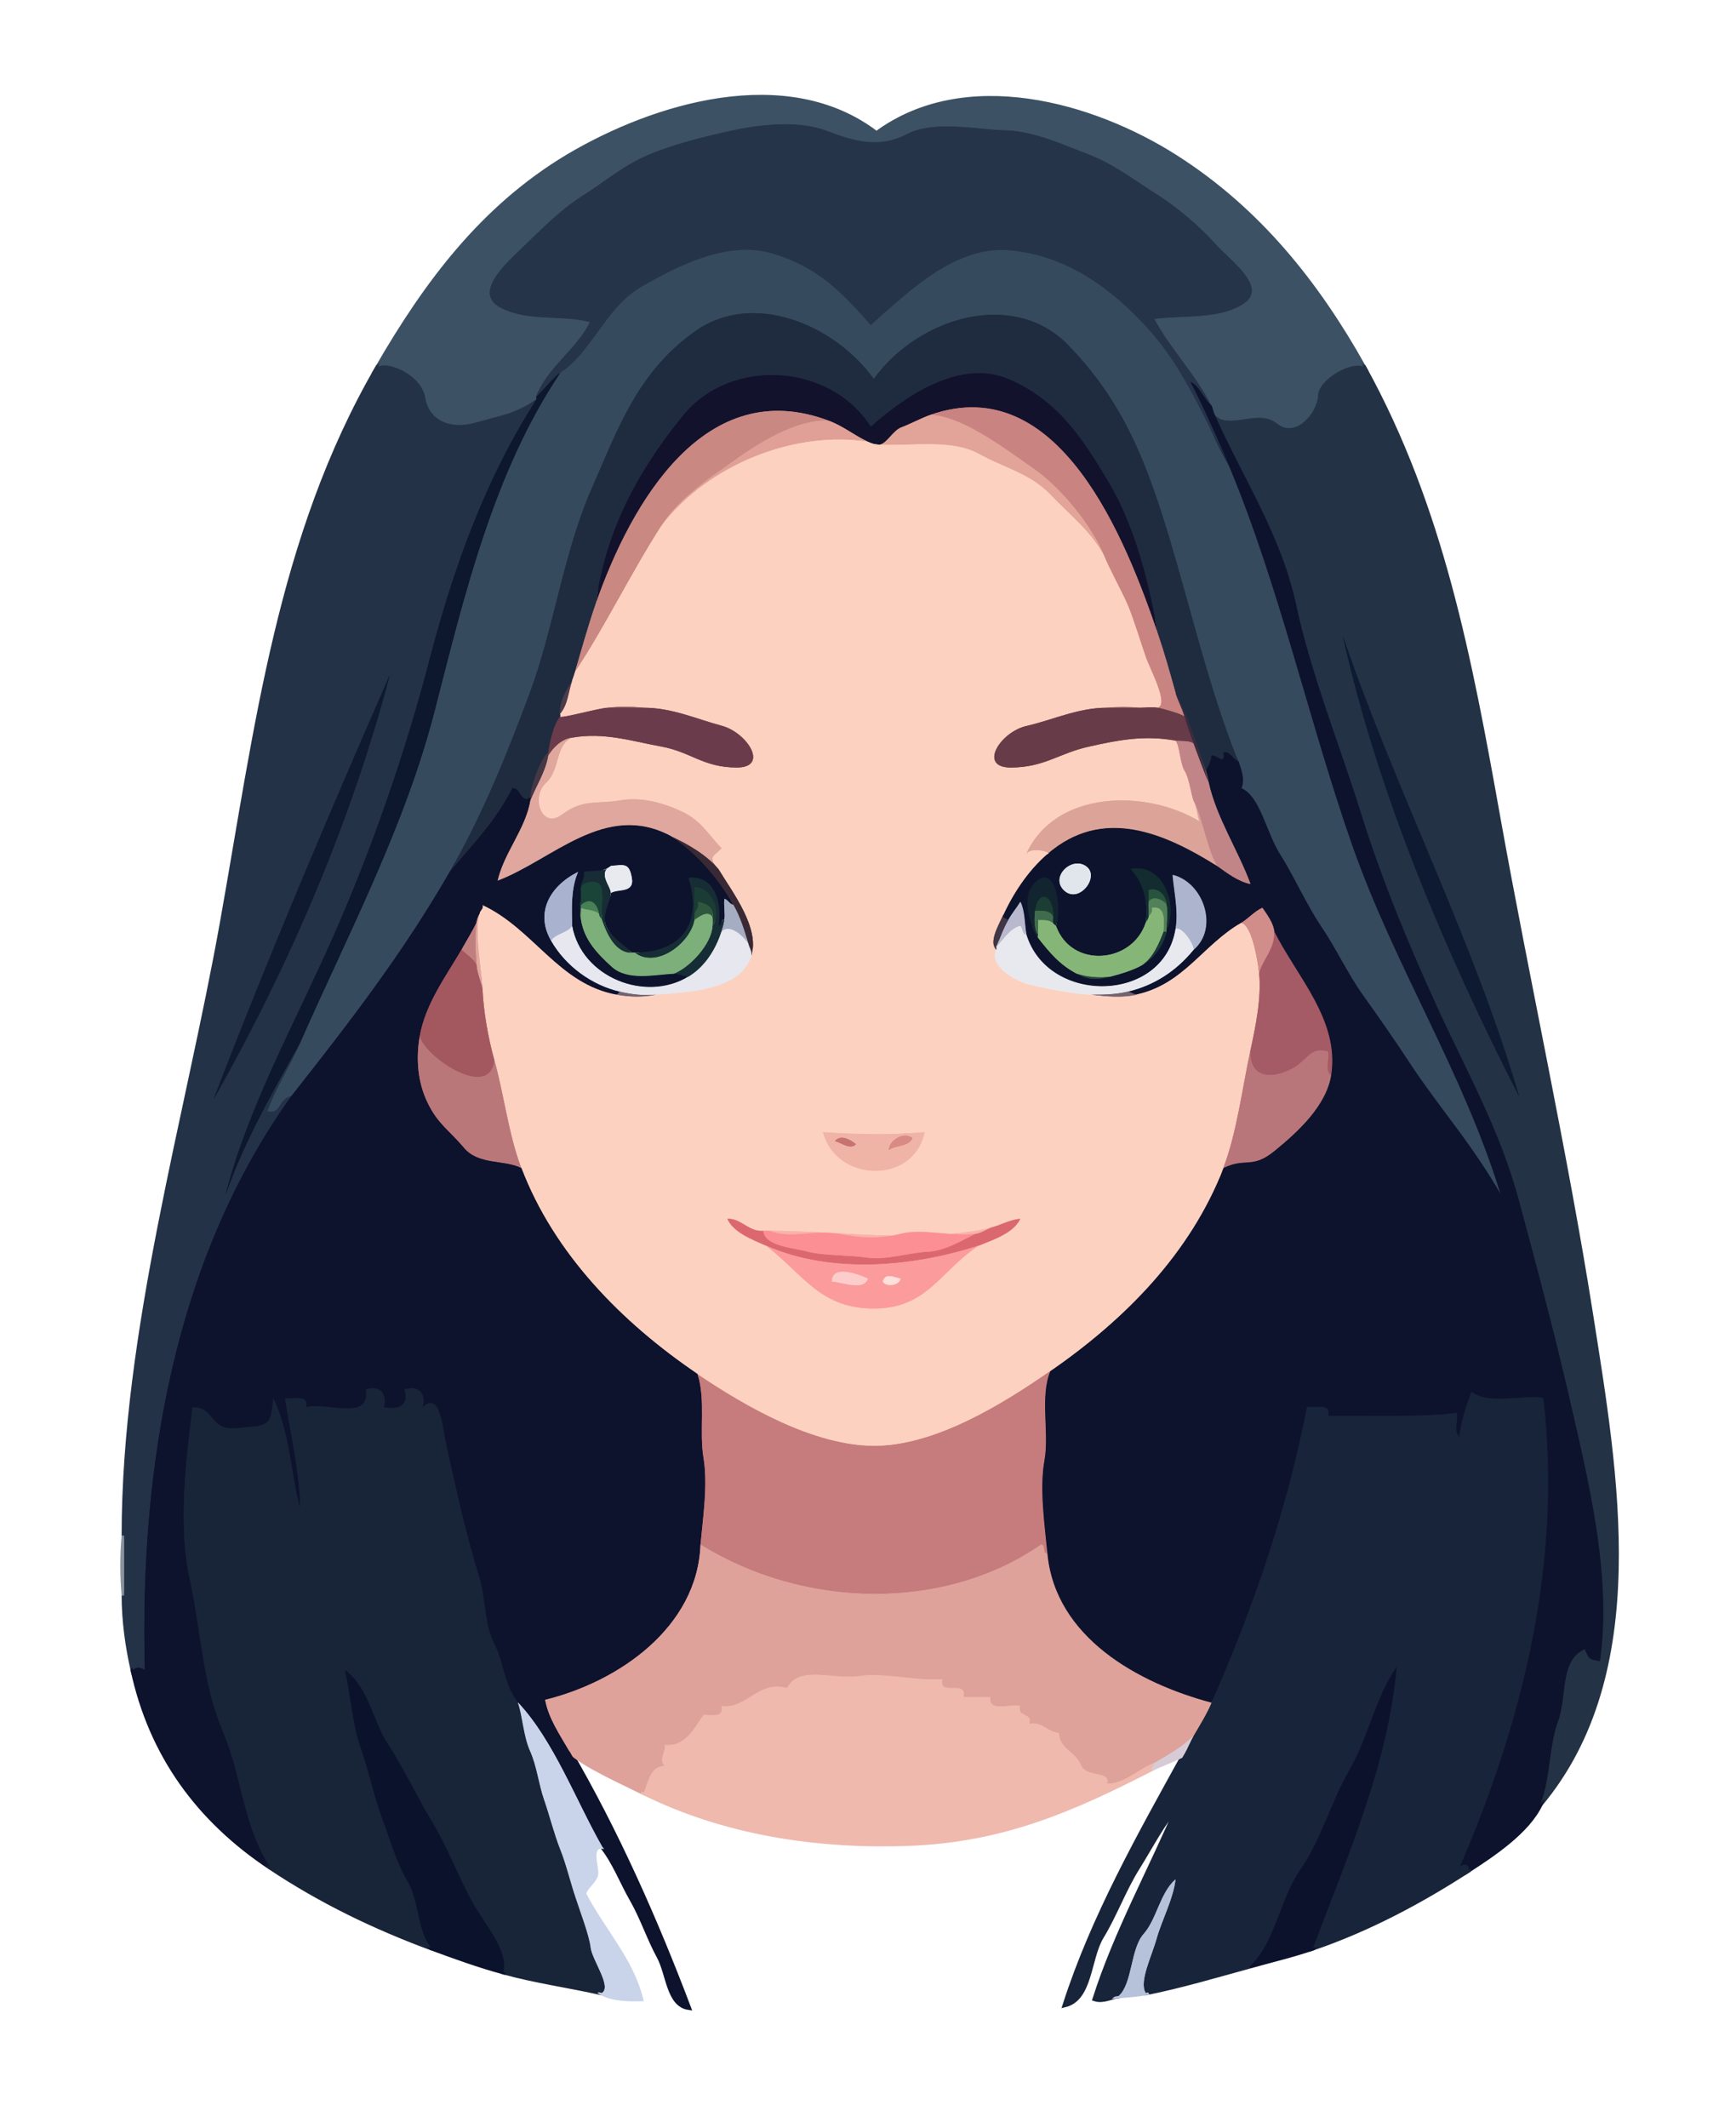 <svg width="111" height="136" viewBox="0 0 111 136" fill="none" xmlns="http://www.w3.org/2000/svg">
<path d="M24.163 23.456C24.851 23.055 26.952 23.991 27.181 25.404C27.41 26.818 28.709 27.486 30.409 27.009C32.109 26.532 32.892 26.455 34.286 25.538C34.325 25.462 34.286 25.347 34.286 25.347C34.955 23.514 36.884 22.31 37.725 20.572C35.853 20.075 33.733 20.553 31.975 19.636C30.218 18.7 32.395 16.79 33.465 15.758C34.535 14.727 35.815 13.428 37.152 12.569C38.508 11.728 39.807 10.601 41.373 9.933C42.958 9.245 44.868 8.767 46.683 8.366C48.479 7.965 51 7.66 52.815 8.347C54.629 9.035 56.215 9.493 57.972 8.576C59.729 7.66 62.461 8.29 64.294 8.328C66.128 8.385 68.019 9.283 69.624 9.875C71.209 10.486 72.622 11.575 73.96 12.416C75.297 13.256 76.71 14.479 77.684 15.567C78.658 16.656 81.084 18.337 79.499 19.388C77.913 20.438 75.659 20.094 73.807 20.381C74.8 22.234 76.462 23.953 77.436 25.92C77.512 26.111 77.55 26.321 77.627 26.493C78.544 27.525 80.435 26.092 81.638 27.066C82.841 28.041 84.217 26.398 84.274 25.309C84.312 24.22 86.375 23.093 87.177 23.437C84.198 18.127 80.473 13.428 75.163 10.047C69.853 6.666 61.716 4.355 56.043 8.538C50.312 4.145 41.812 6.743 36.311 10.009C30.829 13.294 27.257 18.127 24.163 23.456Z" stroke="#3C5163" stroke-width="0.3"/>
<path d="M34.286 25.366C34.84 24.851 35.394 24.106 35.815 23.838C37.858 22.52 38.699 19.693 41.01 18.337C43.34 16.981 46.53 15.357 49.376 16.198C52.222 17.038 53.751 18.585 55.68 20.782C58.163 18.605 61.105 15.644 64.657 16.007C68.21 16.37 71.037 18.394 73.406 21.011C75.774 23.628 76.978 26.78 78.601 29.759C77.818 27.964 77.016 26.13 76.118 24.411C76.729 24.755 76.958 25.519 77.455 25.939C76.481 23.972 74.819 22.253 73.635 20.4C75.66 20.113 77.933 20.457 79.518 19.407C81.103 18.356 78.677 16.675 77.703 15.586C76.729 14.498 75.316 13.275 73.979 12.435C72.642 11.594 71.228 10.506 69.643 9.894C68.057 9.283 66.147 8.385 64.314 8.347C62.48 8.29 59.729 7.679 57.991 8.595C56.234 9.512 54.648 9.073 52.834 8.366C51.038 7.679 48.517 7.984 46.702 8.385C44.907 8.787 42.977 9.283 41.392 9.952C39.807 10.639 38.508 11.747 37.171 12.588C35.815 13.428 34.554 14.746 33.484 15.777C32.415 16.809 30.237 18.719 31.994 19.655C33.752 20.591 35.872 20.094 37.744 20.591C36.884 22.31 34.955 23.533 34.286 25.366Z" stroke="#253448" stroke-width="0.3"/>
<path d="M35.815 23.838C31.555 30.18 29.683 38.049 27.792 45.422C25.901 52.795 22.253 59.691 19.197 66.625C18.547 68.115 17.63 69.49 17.096 71.018C18.012 71.247 17.745 70.254 18.623 70.063C22.387 65.288 25.767 60.913 28.747 55.737C30.867 52.05 32.395 48.269 33.885 44.257C35.375 40.265 36.063 35.261 37.782 31.345C39.501 27.429 40.724 23.819 44.429 21.183C48.135 18.547 53.349 20.725 55.871 24.22C58.679 20.324 64.772 18.394 68.325 22.081C71.877 25.767 73.348 29.683 74.762 34.363C76.175 39.043 77.321 44.105 79.174 48.67C79.365 49.243 79.594 49.816 79.365 50.389C80.588 50.962 80.931 53.197 81.829 54.61C82.727 56.024 83.51 57.819 84.465 59.233C85.42 60.646 86.146 62.251 87.139 63.626C88.132 65.001 89.183 66.491 90.1 67.924C91.017 69.337 92.01 70.617 93.061 72.03C94.111 73.444 95.124 74.876 95.964 76.385C93.557 68.497 89.202 61.83 86.452 53.999C83.701 46.148 81.81 37.495 78.582 29.779C76.958 26.799 75.755 23.666 73.386 21.03C71.018 18.413 68.21 16.37 64.638 16.026C61.066 15.682 58.144 18.624 55.661 20.801C53.731 18.605 52.184 17.038 49.357 16.217C46.53 15.396 43.321 17.019 40.991 18.356C38.699 19.693 37.858 22.501 35.815 23.838Z" stroke="#364A5D" stroke-width="0.3"/>
<path d="M28.747 55.737C30.256 53.922 31.689 52.509 32.758 50.389C33.255 50.293 33.331 51.439 33.904 50.962C33.923 50.312 34.554 48.498 35.05 48.097C35.184 47.39 35.375 46.339 35.815 45.804C35.853 45.747 35.815 45.614 35.815 45.614C35.757 44.811 36.235 44.105 36.578 43.512C36.655 43.302 36.712 43.149 36.77 42.939C37.19 41.488 37.61 39.979 38.107 38.546C38.699 34.115 40.666 30.275 43.684 26.551C46.702 22.826 53.063 23.189 55.68 27.276C57.991 25.233 61.486 22.864 64.6 24.277C67.733 25.672 69.28 28.136 70.942 30.925C72.584 33.714 73.501 37.476 74.017 40.456C74.456 41.736 74.8 42.977 75.163 44.276C75.946 45.824 76.519 47.485 77.073 49.243C77.073 49.338 77.493 48.574 77.455 48.288C77.875 48.307 78.334 48.956 78.219 48.097C78.658 48.001 78.811 48.574 79.174 48.67C77.34 44.105 76.175 39.043 74.762 34.363C73.348 29.683 71.897 25.748 68.325 22.081C64.753 18.413 58.678 20.324 55.871 24.22C53.349 20.725 48.116 18.547 44.429 21.183C40.743 23.819 39.501 27.429 37.782 31.345C36.063 35.261 35.375 40.265 33.885 44.257C32.395 48.249 30.867 52.031 28.747 55.737Z" stroke="#1F2C3F" stroke-width="0.3"/>
<path d="M24.163 23.456C17.84 34.325 16.427 46.569 14.211 58.965C11.995 71.362 7.927 85.134 7.927 98.142C7.927 99.421 7.927 100.682 7.927 101.962C7.927 103.566 8.156 105.209 8.5 106.737C8.748 106.489 9.016 106.584 9.264 106.737C8.92 93.844 11.136 80.511 18.624 70.063C17.745 70.254 18.012 71.247 17.096 71.018C17.63 69.49 18.547 68.115 19.197 66.625C17.459 69.738 15.606 72.947 14.421 76.366C15.854 70.77 18.834 65.441 21.279 59.92C23.724 54.4 25.863 48.249 27.41 42.366C28.938 36.483 30.982 30.695 34.287 25.557C32.892 26.474 32.09 26.551 30.409 27.028C28.728 27.506 27.41 26.837 27.181 25.424C26.952 24.01 24.851 23.055 24.163 23.456ZM24.927 43.13C22.406 52.643 18.509 61.678 13.657 70.254C17.153 61.162 21.03 52.032 24.927 43.13Z" stroke="#233246" stroke-width="0.3"/>
<path d="M77.646 26.512C79.48 30.6 81.886 34.172 82.861 38.68C83.835 43.188 85.63 47.581 86.986 51.936C88.343 56.291 90.043 60.379 91.953 64.543C93.863 68.707 95.888 72.24 97.11 76.767C98.332 81.294 99.555 85.898 100.625 90.635C101.694 95.372 103.012 101.064 102.286 106.164C101.618 106.049 101.58 106.03 101.331 105.4C99.689 106.107 100.204 108.399 99.612 109.984C99.02 111.57 99.116 113.728 98.466 115.333C105.553 106.871 103.318 94.207 101.713 84.007C100.109 73.807 97.607 62.442 95.792 52.299C93.978 42.156 92.182 32.491 87.197 23.456C86.394 23.112 84.331 24.239 84.293 25.328C84.255 26.417 82.88 28.06 81.657 27.085C80.454 26.092 78.563 27.544 77.646 26.512ZM85.859 40.647C89.26 50.599 94.188 60.016 97.129 70.063C92.373 60.761 88.094 50.656 85.859 40.647Z" stroke="#233245" stroke-width="0.3"/>
<path d="M34.287 25.366C34.287 25.366 34.325 25.481 34.287 25.557C30.982 30.695 28.938 36.483 27.41 42.366C25.882 48.249 23.724 54.4 21.279 59.92C18.834 65.44 15.854 70.77 14.421 76.366C15.606 72.947 17.459 69.738 19.197 66.625C22.253 59.691 25.901 52.795 27.792 45.422C29.683 38.049 31.555 30.18 35.815 23.838C35.394 24.106 34.84 24.831 34.287 25.366Z" stroke="#0D172E" stroke-width="0.3"/>
<path d="M38.107 38.546C40.38 32.052 45.117 23.915 53.006 26.894C53.922 27.238 54.629 27.83 55.489 28.232C55.775 28.365 55.928 28.403 56.253 28.422C56.711 28.346 57.093 27.525 57.628 27.315C58.182 27.105 58.927 26.703 59.5 26.512C67.733 23.628 71.992 34.516 74.017 40.456C73.52 37.476 72.603 33.714 70.942 30.925C69.299 28.136 67.733 25.672 64.6 24.277C61.486 22.883 57.972 25.233 55.68 27.276C53.063 23.189 46.721 22.845 43.684 26.551C40.647 30.256 38.699 34.115 38.107 38.546Z" stroke="#12122D" stroke-width="0.3"/>
<path d="M78.601 29.76C81.848 37.476 83.72 46.129 86.471 53.98C89.221 61.811 93.576 68.478 95.983 76.366C95.124 74.876 94.13 73.425 93.08 72.011C92.029 70.598 91.055 69.318 90.119 67.904C89.202 66.491 88.152 65.001 87.158 63.607C86.165 62.212 85.439 60.627 84.484 59.214C83.529 57.8 82.746 56.005 81.848 54.591C80.951 53.178 80.607 50.943 79.384 50.37C79.613 49.797 79.384 49.224 79.193 48.651C78.83 48.555 78.677 47.982 78.238 48.078C78.353 48.937 77.894 48.288 77.474 48.269C77.512 48.555 77.092 49.319 77.092 49.224C77.168 49.491 77.226 49.701 77.283 49.988C77.78 52.261 79.155 54.304 79.957 56.482C79.174 56.31 78.467 55.775 77.856 55.336C74.475 53.216 70.521 51.477 66.968 54.572C65.727 55.642 64.753 57.132 64.103 58.583C64.122 58.621 64.447 58.793 64.485 58.774C64.715 58.373 65.02 58.029 65.249 57.628C65.536 58.201 65.517 59.042 65.631 59.729C67.007 64.237 74.418 64.142 75.182 59.347C75.373 58.201 75.086 57.017 74.991 55.909C76.977 56.406 77.933 59.328 76.328 60.684C75.201 62.06 73.807 62.957 72.126 63.358C72.24 63.377 72.47 63.55 72.699 63.55C75.717 62.881 76.92 60.379 79.384 58.965C79.823 58.717 80.225 58.239 80.721 58.01C81.046 58.488 81.409 58.965 81.485 59.538C82.88 62.365 85.668 65.192 85.115 68.707C84.809 70.655 82.994 72.336 81.523 73.52C80.053 74.704 79.652 73.921 78.238 74.628C76.118 80.072 71.992 84.274 67.159 87.617C66.472 89.26 67.102 91.571 66.777 93.347C66.453 95.124 66.796 97.492 66.968 99.269C67.465 104.655 72.794 107.578 77.474 108.819C80.167 102.726 82.307 96.48 83.586 89.909C84.083 89.985 85.115 89.623 84.924 90.482C87.617 90.463 91.093 90.578 93.137 90.291C93.252 90.769 92.908 91.494 93.328 91.819C93.424 90.826 93.767 89.89 94.092 88.954C95.238 89.794 97.206 89.126 98.676 89.336C99.918 99.803 97.339 110.08 93.328 119.325C93.557 119.096 93.977 119.076 93.901 119.516C95.429 118.522 97.664 117.052 98.485 115.313C99.135 113.709 99.039 111.551 99.631 109.965C100.223 108.38 99.708 106.088 101.35 105.381C101.599 106.011 101.637 106.03 102.306 106.145C103.031 101.026 101.732 95.353 100.644 90.616C99.574 85.879 98.352 81.275 97.129 76.748C95.907 72.221 93.882 68.688 91.972 64.524C90.062 60.36 88.362 56.253 87.005 51.917C85.649 47.581 83.854 43.169 82.88 38.661C81.906 34.172 79.499 30.6 77.665 26.493C77.589 26.321 77.55 26.111 77.474 25.92C76.977 25.5 76.748 24.736 76.137 24.392C77.016 26.13 77.818 27.964 78.601 29.76ZM69.433 55.355C70.368 56.005 68.993 57.781 68.057 56.921C67.121 56.062 68.516 54.706 69.433 55.355ZM74.59 59.366C74.59 59.462 74.59 59.557 74.59 59.557C74.399 60.379 73.826 61.219 73.062 61.658C72.47 62.002 71.629 62.251 70.961 62.422C70.139 62.633 69.624 62.633 68.859 62.231C67.733 61.639 67.121 60.875 66.376 59.939C65.899 59.137 65.154 57.151 66.338 56.272C67.522 55.374 67.904 58.048 67.522 59.175C68.496 61.907 72.374 61.601 73.253 58.984C73.463 57.743 73.138 56.425 72.298 55.546C74.38 55.107 75.335 57.876 74.59 59.366Z" stroke="#0D132D" stroke-width="0.3"/>
<path d="M38.107 38.546C37.61 39.979 37.19 41.488 36.77 42.939C38.623 40.189 40.38 36.56 42.309 33.58C43.455 31.842 45.212 30.676 46.836 29.511C48.46 28.346 50.924 26.761 53.006 26.894C45.117 23.895 40.38 32.052 38.107 38.546Z" stroke="#CA8883" stroke-width="0.3"/>
<path d="M59.5 26.512C61.582 26.608 64.275 28.69 66.033 29.912C67.809 31.135 69.776 33.542 70.579 35.49C70.961 36.445 71.648 37.667 72.069 38.584C72.47 39.52 72.966 41.163 73.253 41.984C73.539 42.806 74.743 44.983 74.017 45.231C74.208 45.251 75.602 45.633 75.736 45.804C75.602 45.289 75.316 44.792 75.163 44.276C74.8 42.977 74.456 41.736 74.017 40.456C71.992 34.516 67.733 23.609 59.5 26.512Z" stroke="#C98380" stroke-width="0.3"/>
<path d="M56.253 28.422C58.144 28.518 60.856 28.04 62.556 28.995C64.256 29.931 65.861 30.256 67.179 31.631C68.497 33.007 69.738 33.943 70.579 35.49C69.776 33.541 67.809 31.116 66.033 29.912C64.256 28.69 61.563 26.627 59.5 26.512C58.927 26.722 58.182 27.124 57.628 27.315C57.093 27.525 56.711 28.327 56.253 28.422Z" stroke="#E2A398" stroke-width="0.3"/>
<path d="M42.309 33.58C45.308 29.664 50.847 27.506 55.489 28.232C54.629 27.83 53.923 27.238 53.006 26.894C50.924 26.761 48.46 28.346 46.836 29.511C45.212 30.676 43.455 31.823 42.309 33.58Z" stroke="#E0A097" stroke-width="0.3"/>
<path d="M42.309 33.58C40.38 36.56 38.623 40.189 36.77 42.939C36.712 43.15 36.655 43.302 36.579 43.512C36.33 44.238 36.311 45.021 35.815 45.614C35.815 45.614 35.853 45.747 35.815 45.804C35.929 45.919 38.355 45.251 38.871 45.231C39.616 45.136 40.437 45.155 41.163 45.231C42.959 45.231 44.487 45.938 46.129 46.378C47.772 46.817 49.224 49.071 47.084 49.052C44.945 49.033 44.2 48.078 42.309 47.715C40.418 47.371 38.623 46.779 36.579 47.142C35.471 47.619 35.853 49.185 34.898 50.045C33.943 50.924 34.611 53.044 35.948 52.051C37.285 51.057 38.202 51.401 39.635 51.153C41.068 50.904 42.5 51.344 43.665 51.898C44.83 52.452 45.308 53.349 46.129 54.209C45.709 54.687 45.155 54.763 45.938 55.546C46.855 57.055 48.593 59.309 48.039 61.085C47.333 63.358 43.895 63.397 41.927 63.569C41.106 63.74 40.265 63.721 39.444 63.569C35.719 62.9 34.134 59.366 30.848 57.838C30.944 58.087 30.657 58.201 30.657 58.411C30.314 59.5 30.772 61.849 30.848 63.187C30.925 64.715 31.211 66.319 31.612 67.771C32.224 69.929 32.51 72.489 33.331 74.647C35.414 80.129 39.749 84.542 44.601 87.827C47.696 89.928 52.012 92.392 55.871 92.411C59.729 92.43 64.065 89.775 67.141 87.636C71.973 84.293 76.099 80.091 78.219 74.647C79.079 72.412 79.442 69.49 79.938 67.198C80.263 65.708 80.664 63.798 80.511 62.231C80.435 61.525 80.072 59.118 79.365 58.984C76.901 60.398 75.698 62.9 72.68 63.569C71.744 63.779 70.731 63.683 69.815 63.569C68.707 63.55 66.816 63.148 65.861 62.938C64.906 62.709 63.187 61.697 63.702 60.703C63.206 60.207 63.855 59.137 64.084 58.602C64.734 57.151 65.708 55.661 66.95 54.591C67.446 54.495 65.88 54.056 65.612 54.591C67.465 50.484 73.272 50.427 76.691 52.49C76.538 52.051 76.538 51.573 76.309 51.153C76.137 50.637 76.022 49.682 75.736 49.243C75.45 48.803 75.43 47.619 75.163 47.333C73.196 46.97 71.534 47.294 69.624 47.715C67.714 48.135 66.816 49.033 64.657 49.052C62.499 49.071 63.951 46.779 65.632 46.397C67.312 46.015 68.936 45.231 70.77 45.231C71.438 45.174 72.221 45.174 72.871 45.231C73.234 45.231 73.654 45.174 74.017 45.231C74.743 45.002 73.539 42.825 73.253 41.984C72.966 41.163 72.47 39.52 72.069 38.584C71.668 37.667 70.98 36.445 70.579 35.49C69.738 33.943 68.497 33.007 67.179 31.631C65.861 30.256 64.256 29.931 62.556 28.995C60.856 28.06 58.144 28.537 56.253 28.422C55.928 28.403 55.775 28.365 55.489 28.232C50.847 27.506 45.308 29.664 42.309 33.58ZM59.118 72.355C58.43 75.717 53.464 75.583 52.624 72.355C54.82 72.489 56.921 72.546 59.118 72.355ZM48.803 78.659C48.899 78.659 49.09 78.659 49.185 78.659C53.731 78.659 58.927 79.518 63.32 78.467C63.97 78.315 64.543 77.952 65.23 77.894C64.81 78.811 63.492 79.231 62.556 79.614C60.073 81.275 59.271 83.625 55.871 83.625C52.471 83.625 51.42 81.504 48.995 79.614C48.116 79.231 46.893 78.773 46.511 77.894C47.371 77.837 47.906 78.754 48.803 78.659Z" stroke="#FDD1BF" stroke-width="0.3"/>
<path d="M85.86 40.647C88.094 50.656 92.373 60.78 97.129 70.063C94.188 60.016 89.26 50.599 85.86 40.647Z" stroke="#0E1A31" stroke-width="0.3"/>
<path d="M24.927 43.13C21.03 52.031 17.134 61.181 13.657 70.254C18.509 61.678 22.405 52.624 24.927 43.13Z" stroke="#0F1A30" stroke-width="0.3"/>
<path d="M35.815 45.614C36.311 45.021 36.33 44.238 36.579 43.512C36.235 44.085 35.757 44.811 35.815 45.614Z" stroke="#4C3B4A" stroke-width="0.3"/>
<path d="M75.736 45.804C75.908 46.435 76.099 46.931 76.309 47.524C76.615 48.345 76.939 49.243 77.264 50.007C77.207 49.72 77.149 49.51 77.073 49.243C76.519 47.485 75.946 45.824 75.163 44.276C75.316 44.792 75.602 45.27 75.736 45.804Z" stroke="#392C3E" stroke-width="0.3"/>
<path d="M38.871 45.231C39.635 45.212 40.399 45.231 41.163 45.231C40.437 45.155 39.616 45.136 38.871 45.231Z" stroke="#AF817F" stroke-width="0.3"/>
<path d="M70.77 45.231C71.477 45.231 72.164 45.231 72.871 45.231C72.222 45.155 71.438 45.155 70.77 45.231Z" stroke="#B18280" stroke-width="0.3"/>
<path d="M35.815 45.804C35.375 46.339 35.184 47.39 35.05 48.097C35.031 48.192 35.05 48.288 35.05 48.288C35.413 47.772 35.872 47.275 36.579 47.142C38.603 46.779 40.418 47.371 42.309 47.715C44.2 48.058 44.945 49.033 47.084 49.052C49.224 49.052 47.772 46.798 46.129 46.377C44.486 45.938 42.958 45.231 41.163 45.231C40.399 45.231 39.635 45.212 38.871 45.231C38.355 45.231 35.929 45.919 35.815 45.804Z" stroke="#6A3C4B" stroke-width="0.3"/>
<path d="M75.163 47.333C75.469 47.39 76.061 47.313 76.309 47.524C76.099 46.931 75.908 46.435 75.736 45.804C75.602 45.633 74.208 45.251 74.017 45.231C73.654 45.174 73.234 45.231 72.871 45.231C72.164 45.231 71.476 45.231 70.77 45.231C68.936 45.231 67.312 46.015 65.632 46.397C63.951 46.779 62.518 49.071 64.657 49.052C66.797 49.033 67.713 48.135 69.624 47.715C71.534 47.275 73.195 46.97 75.163 47.333Z" stroke="#683B49" stroke-width="0.3"/>
<path d="M35.051 48.288C34.879 49.319 34.267 50.255 33.905 51.153C33.599 52.986 32.205 54.515 31.803 56.31C35.318 54.992 38.699 51.21 42.882 53.445C43.914 53.903 45.193 54.648 45.938 55.546C45.155 54.763 45.709 54.687 46.129 54.209C45.308 53.349 44.83 52.471 43.665 51.898C42.5 51.344 41.068 50.904 39.635 51.153C38.202 51.401 37.285 51.038 35.948 52.051C34.611 53.044 33.943 50.924 34.898 50.045C35.853 49.166 35.452 47.619 36.579 47.142C35.872 47.256 35.414 47.753 35.051 48.288Z" stroke="#DFA79D" stroke-width="0.3"/>
<path d="M76.309 51.153C76.882 52.28 77.245 54.515 77.837 55.355C78.448 55.794 79.155 56.329 79.938 56.501C79.136 54.324 77.761 52.28 77.264 50.007C76.939 49.243 76.615 48.345 76.309 47.524C76.061 47.313 75.469 47.39 75.163 47.333C75.43 47.619 75.469 48.803 75.736 49.243C76.022 49.663 76.137 50.618 76.309 51.153Z" stroke="#C28587" stroke-width="0.3"/>
<path d="M33.904 50.962C33.904 51.057 33.904 51.153 33.904 51.153C34.267 50.255 34.879 49.319 35.051 48.288C35.051 48.288 35.032 48.192 35.051 48.097C34.554 48.479 33.924 50.293 33.904 50.962Z" stroke="#463744" stroke-width="0.3"/>
<path d="M28.747 55.737C25.767 60.913 22.387 65.288 18.624 70.063C11.136 80.511 8.92 93.844 9.264 106.737C9.016 106.584 8.748 106.489 8.5 106.737C9.665 112.124 12.664 116.269 17.287 119.344C15.529 116.689 15.491 113.537 14.23 110.557C12.97 107.578 12.855 104.12 12.129 100.816C11.403 97.511 11.9 93.252 12.32 89.928C13.848 89.966 13.333 91.456 15.185 91.265C17.038 91.074 17.363 91.284 17.477 89.355C18.528 91.475 18.585 94.092 19.197 96.422C19.216 94.264 18.585 91.647 18.242 89.355C18.738 89.431 19.751 89.069 19.579 89.928C20.82 89.565 23.743 90.883 23.399 88.782C24.297 88.534 24.774 89.03 24.545 89.928C25.462 90.119 26.188 89.833 25.882 88.782C26.78 88.534 27.257 89.03 27.028 89.928C28.155 88.878 28.27 91.151 28.556 92.411C28.843 93.691 29.186 95.276 29.511 96.614C29.836 97.951 30.237 99.498 30.657 100.816C31.058 102.153 30.963 103.776 31.593 105.018C32.243 106.279 32.243 107.73 33.141 108.819C35.394 111.226 36.808 115.027 38.489 117.988C39.291 118.981 39.769 120.28 40.418 121.407C41.067 122.534 41.526 123.928 42.137 125.036C42.748 126.163 42.748 128.111 44.028 128.302C41.908 122.706 39.425 117.09 36.388 111.875C35.815 110.882 35.07 109.812 34.86 108.628C39.539 107.482 44.601 104.006 44.792 98.695C44.945 97.015 45.27 94.875 44.983 93.156C44.697 91.437 45.136 89.431 44.601 87.808C39.749 84.522 35.413 80.11 33.331 74.628C32.262 74.074 30.6 74.456 29.664 73.329C28.709 72.202 28.002 71.801 27.353 70.483C26.703 69.146 26.589 67.656 26.837 66.224C27.2 64.161 28.48 62.442 29.511 60.684C29.817 60.15 30.218 59.481 30.466 58.965C30.505 58.736 30.562 58.602 30.657 58.392C30.657 58.182 30.944 58.068 30.848 57.819C34.134 59.347 35.719 62.881 39.444 63.55C39.52 63.55 39.597 63.358 39.635 63.358C37.839 62.938 36.178 61.735 35.242 60.111C34.21 58.354 35.127 56.635 36.961 55.718C36.502 56.769 36.56 57.972 36.579 59.156C37.171 62.48 41.297 64.084 44.028 62.403C43.933 62.422 43.321 62.193 43.073 62.212C41.87 62.27 40.132 62.69 39.119 61.773C38.107 60.856 37.343 60.016 37.152 58.774C37.075 58.583 37.018 57.838 37.152 57.246C37.152 57.055 37.133 56.864 37.152 56.673C37.171 56.329 37.419 56.081 37.343 55.718C38.011 55.603 38.546 55.756 39.062 55.336C39.902 55.26 40.227 55.126 40.399 56.1C40.571 57.074 39.501 56.769 39.062 57.055C39.062 57.59 38.336 58.583 38.852 59.366C39.367 60.13 39.788 60.302 40.399 60.875C40.494 60.875 40.59 60.875 40.59 60.875C43.512 60.875 44.964 59.08 44.028 56.1C45.747 55.909 46.167 57.781 45.938 59.156C46.187 59.137 46.053 58.755 46.32 58.774C46.377 58.335 46.263 57.876 46.32 57.437C46.549 57.494 46.645 57.781 46.893 57.819C45.938 56.138 44.525 54.476 42.882 53.426C38.699 51.191 35.318 54.973 31.803 56.291C32.205 54.495 33.599 52.968 33.904 51.134C33.904 51.134 33.904 51.038 33.904 50.943C33.331 51.42 33.255 50.274 32.758 50.37C31.689 52.509 30.256 53.922 28.747 55.737Z" stroke="#0D122D" stroke-width="0.3"/>
<path d="M66.949 54.591C70.502 51.497 74.456 53.235 77.837 55.355C77.245 54.515 76.882 52.28 76.309 51.153C76.538 51.573 76.538 52.051 76.691 52.49C73.272 50.427 67.465 50.484 65.612 54.591C65.88 54.037 67.446 54.495 66.949 54.591Z" stroke="#DCA499" stroke-width="0.3"/>
<path d="M46.893 57.838C47.333 58.602 47.6 59.481 47.848 60.321C47.925 60.608 48.059 60.742 48.039 61.085C48.593 59.309 46.855 57.055 45.938 55.546C45.193 54.648 43.913 53.903 42.882 53.445C44.525 54.476 45.938 56.157 46.893 57.838Z" stroke="#392935" stroke-width="0.3"/>
<path d="M37.152 56.692C37.324 56.348 38.298 56.157 38.45 56.73C38.603 57.303 38.431 58.182 38.489 58.793C38.756 59.576 39.31 60.933 40.399 60.894C39.807 60.302 39.367 60.149 38.852 59.385C38.336 58.621 39.043 57.609 39.062 57.074C39.062 56.635 38.183 55.775 39.062 55.355C38.546 55.775 38.011 55.623 37.343 55.737C37.419 56.1 37.171 56.348 37.152 56.692Z" stroke="#172C35" stroke-width="0.3"/>
<path d="M39.062 57.074C39.501 56.788 40.571 57.112 40.399 56.119C40.227 55.126 39.921 55.279 39.062 55.355C38.183 55.775 39.062 56.635 39.062 57.074Z" stroke="#E9EAF0" stroke-width="0.3"/>
<path d="M69.433 55.355C68.516 54.725 67.102 56.062 68.057 56.921C69.012 57.781 70.369 55.985 69.433 55.355Z" stroke="#E1E6ED" stroke-width="0.3"/>
<path d="M73.253 58.984C73.291 58.87 73.406 58.812 73.444 58.602C73.482 58.297 73.406 57.953 73.444 57.647C73.482 57.399 73.425 57.132 73.444 56.883C74.093 56.692 74.571 57.246 74.59 57.838C74.686 58.316 74.59 58.889 74.59 59.366C75.335 57.876 74.38 55.126 72.298 55.546C73.138 56.425 73.463 57.724 73.253 58.984Z" stroke="#122C30" stroke-width="0.3"/>
<path d="M35.242 60.13C35.471 59.71 36.407 59.576 36.579 59.175C36.56 57.991 36.502 56.788 36.961 55.737C35.127 56.635 34.21 58.373 35.242 60.13Z" stroke="#A9B3CF" stroke-width="0.3"/>
<path d="M66.376 59.939C66.338 59.882 66.376 59.748 66.376 59.748C66.109 59.404 66.128 58.698 66.185 58.22C66.395 56.73 67.427 57.265 67.331 58.602C67.331 58.698 67.312 58.889 67.331 58.984C67.35 59.061 67.503 59.137 67.522 59.175C67.885 58.048 67.503 55.374 66.338 56.272C65.154 57.151 65.899 59.118 66.376 59.939Z" stroke="#12242F" stroke-width="0.3"/>
<path d="M75.163 59.366C75.602 59.194 76.347 60.379 76.309 60.703C77.913 59.347 76.958 56.425 74.972 55.928C75.067 57.017 75.354 58.201 75.163 59.366Z" stroke="#ADB5CE" stroke-width="0.3"/>
<path d="M40.59 60.894C42.003 61.945 44.162 60.245 44.41 58.793C44.429 58.698 44.41 58.507 44.41 58.411C44.41 57.838 44.41 57.265 44.41 56.692C45.575 56.73 46.148 58.335 45.556 59.175C45.499 60.34 44.105 61.83 43.073 62.231C43.321 62.212 43.932 62.442 44.028 62.422C45.098 61.773 45.766 60.665 46.129 59.557C46.206 59.309 46.282 59.061 46.32 58.793C46.053 58.774 46.187 59.156 45.938 59.175C46.167 57.8 45.747 55.928 44.028 56.119C44.964 59.08 43.512 60.894 40.59 60.894Z" stroke="#162D35" stroke-width="0.3"/>
<path d="M37.152 56.692C37.133 56.883 37.152 57.074 37.152 57.265C37.152 57.456 37.152 57.647 37.152 57.838C37.801 57.284 38.202 57.819 38.298 58.411C38.336 58.66 38.432 58.64 38.489 58.793C38.413 58.182 38.584 57.322 38.451 56.73C38.317 56.138 37.324 56.329 37.152 56.692Z" stroke="#1A4438" stroke-width="0.3"/>
<path d="M44.41 58.411C44.448 58.258 44.773 57.934 44.601 57.647C45.079 57.685 45.709 57.991 45.556 58.602C45.575 58.793 45.575 58.984 45.556 59.175C46.148 58.335 45.575 56.73 44.41 56.692C44.41 57.265 44.41 57.838 44.41 58.411Z" stroke="#1B3B35" stroke-width="0.3"/>
<path d="M73.444 57.647C73.673 57.17 74.456 57.552 74.59 57.838C74.571 57.246 74.093 56.692 73.444 56.883C73.425 57.132 73.482 57.38 73.444 57.647Z" stroke="#28533D" stroke-width="0.3"/>
<path d="M37.152 58.793C37.114 58.564 37.152 58.278 37.152 58.029C37.152 57.934 37.152 57.838 37.152 57.838C37.152 57.647 37.152 57.456 37.152 57.265C37.018 57.838 37.075 58.602 37.152 58.793Z" stroke="#102A35" stroke-width="0.3"/>
<path d="M66.185 58.22C66.586 58.182 67.198 58.182 67.331 58.602C67.427 57.246 66.395 56.711 66.185 58.22Z" stroke="#1B3D33" stroke-width="0.3"/>
<path d="M46.32 58.793C46.282 59.061 46.206 59.309 46.129 59.557C46.588 59.023 47.466 59.729 47.848 60.321C47.6 59.481 47.333 58.602 46.893 57.838C46.645 57.8 46.549 57.514 46.32 57.456C46.263 57.876 46.377 58.354 46.32 58.793Z" stroke="#A4ADC1" stroke-width="0.3"/>
<path d="M73.444 57.647C73.406 57.953 73.482 58.297 73.444 58.602C73.501 58.468 73.769 58.278 73.635 58.029C74.59 57.838 74.399 58.965 74.399 59.557C74.418 59.519 74.59 59.557 74.59 59.557C74.59 59.557 74.59 59.462 74.59 59.366C74.59 58.889 74.686 58.316 74.59 57.838C74.456 57.533 73.692 57.17 73.444 57.647Z" stroke="#528059" stroke-width="0.3"/>
<path d="M37.152 57.838C37.152 57.838 37.152 57.934 37.152 58.029C37.476 58.182 38.049 58.144 38.298 58.411C38.202 57.8 37.801 57.284 37.152 57.838Z" stroke="#487F55" stroke-width="0.3"/>
<path d="M44.41 58.411C44.41 58.507 44.429 58.698 44.41 58.793C44.62 58.66 45.231 58.125 45.556 58.602C45.709 57.991 45.079 57.685 44.601 57.647C44.773 57.915 44.448 58.239 44.41 58.411Z" stroke="#2F573E" stroke-width="0.3"/>
<path d="M64.466 58.793C64.141 59.347 63.95 59.92 63.702 60.512C64.18 60.054 64.543 59.366 65.23 59.175C65.421 59.347 65.326 59.691 65.612 59.748C65.498 59.061 65.517 58.22 65.23 57.647C65.001 58.029 64.695 58.373 64.466 58.793Z" stroke="#B8B9CE" stroke-width="0.3"/>
<path d="M37.152 58.793C37.362 60.035 38.107 60.875 39.119 61.792C40.132 62.709 41.87 62.289 43.073 62.231C44.105 61.83 45.499 60.34 45.556 59.175C45.575 58.984 45.575 58.793 45.556 58.602C45.231 58.125 44.62 58.66 44.41 58.793C44.162 60.245 42.003 61.945 40.59 60.894C40.59 60.894 40.494 60.894 40.399 60.894C39.31 60.933 38.756 59.576 38.489 58.793C38.431 58.641 38.336 58.66 38.298 58.411C38.05 58.144 37.477 58.182 37.152 58.029C37.152 58.258 37.114 58.545 37.152 58.793Z" stroke="#7CAF79" stroke-width="0.3"/>
<path d="M73.444 58.602C73.406 58.812 73.291 58.87 73.253 58.984C72.374 61.601 68.497 61.907 67.522 59.175C67.503 59.137 67.35 59.061 67.331 58.984C67.064 58.755 66.72 58.793 66.376 58.793C66.376 59.118 66.376 59.424 66.376 59.748C66.376 59.748 66.338 59.882 66.376 59.939C67.121 60.875 67.733 61.639 68.859 62.231C69.452 62.442 70.311 62.518 70.961 62.422C71.629 62.251 72.47 62.002 73.062 61.658C73.749 61.2 74.131 60.264 74.399 59.557C74.399 58.965 74.59 57.838 73.635 58.029C73.769 58.278 73.501 58.468 73.444 58.602Z" stroke="#85B678" stroke-width="0.3"/>
<path d="M79.365 58.984C80.072 59.118 80.435 61.525 80.511 62.231C80.702 61.353 81.562 60.627 81.466 59.557C81.39 58.984 81.027 58.507 80.702 58.029C80.206 58.239 79.805 58.717 79.365 58.984Z" stroke="#D08D8A" stroke-width="0.3"/>
<path d="M66.376 59.748C66.376 59.424 66.376 59.118 66.376 58.793C66.72 58.793 67.064 58.755 67.332 58.984C67.312 58.889 67.332 58.698 67.332 58.602C67.198 58.182 66.587 58.182 66.185 58.22C66.128 58.698 66.109 59.385 66.376 59.748Z" stroke="#406C4D" stroke-width="0.3"/>
<path d="M30.466 58.984C30.352 59.786 30.409 60.837 30.466 61.658C30.505 62.193 30.753 62.747 30.848 63.187C30.772 61.849 30.314 59.5 30.657 58.411C30.562 58.602 30.505 58.755 30.466 58.984Z" stroke="#E1A79F" stroke-width="0.3"/>
<path d="M63.702 60.703C63.74 60.627 63.702 60.512 63.702 60.512C63.951 59.92 64.142 59.347 64.466 58.793C64.428 58.812 64.103 58.64 64.084 58.602C63.855 59.137 63.206 60.207 63.702 60.703Z" stroke="#403645" stroke-width="0.3"/>
<path d="M29.511 60.703C29.798 60.971 30.294 61.295 30.466 61.658C30.409 60.837 30.352 59.786 30.466 58.984C30.218 59.5 29.817 60.149 29.511 60.703Z" stroke="#C07F7F" stroke-width="0.3"/>
<path d="M35.242 60.13C36.177 61.754 37.839 62.957 39.635 63.377C40.361 63.549 41.144 63.645 41.927 63.569C43.894 63.397 47.333 63.358 48.039 61.085C48.058 60.742 47.925 60.608 47.848 60.321C47.466 59.729 46.587 59.023 46.129 59.557C45.766 60.665 45.098 61.773 44.028 62.422C41.297 64.103 37.171 62.499 36.578 59.175C36.407 59.576 35.471 59.691 35.242 60.13Z" stroke="#E6E7EF" stroke-width="0.3"/>
<path d="M63.702 60.512C63.702 60.512 63.74 60.627 63.702 60.703C63.186 61.678 64.906 62.709 65.861 62.938C66.816 63.167 68.707 63.55 69.814 63.569C70.617 63.588 71.362 63.55 72.107 63.377C73.788 62.976 75.182 62.079 76.309 60.703C76.347 60.379 75.602 59.194 75.163 59.366C74.399 64.161 66.988 64.256 65.612 59.748C65.326 59.691 65.421 59.347 65.23 59.175C64.543 59.366 64.18 60.054 63.702 60.512Z" stroke="#E8E9EF" stroke-width="0.3"/>
<path d="M73.062 61.658C73.826 61.219 74.399 60.379 74.59 59.557C74.59 59.557 74.418 59.519 74.399 59.557C74.131 60.245 73.749 61.181 73.062 61.658Z" stroke="#1B3838" stroke-width="0.3"/>
<path d="M80.511 62.231C80.664 63.798 80.263 65.708 79.938 67.198C79.919 68.86 81.218 68.974 82.46 68.382C83.701 67.79 83.644 66.892 84.904 67.198C85.019 67.675 84.675 68.401 85.096 68.726C85.649 65.211 82.861 62.384 81.466 59.557C81.562 60.608 80.702 61.353 80.511 62.231Z" stroke="#A55B65" stroke-width="0.3"/>
<path d="M26.837 66.243C27.181 67.58 31.326 70.349 31.612 67.771C31.211 66.319 30.925 64.715 30.848 63.187C30.753 62.747 30.505 62.193 30.466 61.658C30.294 61.295 29.798 60.971 29.511 60.703C28.48 62.461 27.2 64.161 26.837 66.243Z" stroke="#A35860" stroke-width="0.3"/>
<path d="M70.961 62.422C70.311 62.518 69.452 62.442 68.86 62.231C69.624 62.633 70.139 62.633 70.961 62.422Z" stroke="#2A4340" stroke-width="0.3"/>
<path d="M39.444 63.569C40.265 63.721 41.106 63.74 41.927 63.569C41.144 63.645 40.361 63.549 39.635 63.377C39.597 63.377 39.52 63.549 39.444 63.569Z" stroke="#716470" stroke-width="0.3"/>
<path d="M69.815 63.569C70.732 63.683 71.744 63.779 72.68 63.569C72.451 63.569 72.221 63.397 72.107 63.377C71.362 63.549 70.617 63.569 69.815 63.569Z" stroke="#72646F" stroke-width="0.3"/>
<path d="M33.331 74.647C32.51 72.489 32.224 69.929 31.612 67.771C31.326 70.349 27.181 67.58 26.837 66.243C26.589 67.675 26.703 69.184 27.353 70.502C28.002 71.839 28.709 72.221 29.664 73.348C30.6 74.475 32.262 74.093 33.331 74.647Z" stroke="#BA777A" stroke-width="0.3"/>
<path d="M79.938 67.198C79.442 69.49 79.079 72.412 78.219 74.647C79.652 73.94 80.053 74.743 81.504 73.539C82.956 72.336 84.771 70.674 85.095 68.726C84.675 68.401 85.019 67.675 84.904 67.198C83.644 66.911 83.72 67.79 82.459 68.382C81.218 68.974 79.919 68.86 79.938 67.198Z" stroke="#B9767A" stroke-width="0.3"/>
<path d="M59.118 72.355C56.921 72.565 54.82 72.508 52.623 72.355C53.464 75.583 58.43 75.717 59.118 72.355ZM58.354 72.737C58.067 73.31 57.303 73.157 56.826 73.501C56.864 72.833 57.8 72.298 58.354 72.737ZM54.725 73.119C54.4 73.52 53.789 73.024 53.388 72.928C53.731 72.47 54.381 72.833 54.725 73.119Z" stroke="#F0B4A7" stroke-width="0.3"/>
<path d="M58.354 72.737C57.8 72.298 56.864 72.833 56.826 73.501C57.303 73.157 58.068 73.31 58.354 72.737Z" stroke="#D78B83" stroke-width="0.3"/>
<path d="M54.725 73.119C54.381 72.833 53.731 72.47 53.388 72.928C53.789 73.024 54.4 73.52 54.725 73.119Z" stroke="#C67372" stroke-width="0.3"/>
<path d="M48.994 79.614C53.158 81.447 58.354 80.97 62.556 79.614C63.492 79.231 64.81 78.811 65.23 77.894C64.543 77.952 63.97 78.315 63.32 78.467C63.034 78.582 62.747 78.792 62.365 78.849C61.448 79.308 60.436 79.938 59.309 79.996C58.182 80.053 56.597 80.549 55.489 80.377C54.381 80.206 52.566 80.244 51.669 79.996C50.771 79.747 48.899 79.652 48.803 78.658C47.906 78.773 47.371 77.856 46.511 77.894C46.893 78.754 48.116 79.212 48.994 79.614Z" stroke="#DC686F" stroke-width="0.3"/>
<path d="M49.185 78.658C50.503 79.212 52.108 78.582 53.579 78.849C55.049 79.117 56.138 79.212 57.59 78.849C59.041 78.487 60.875 79.059 62.365 78.849C62.747 78.792 63.034 78.582 63.32 78.467C58.927 79.499 53.731 78.658 49.185 78.658Z" stroke="#F7B3AA" stroke-width="0.3"/>
<path d="M62.365 78.85C60.875 79.06 59.042 78.487 57.59 78.85C56.138 79.212 55.03 79.117 53.579 78.85C52.127 78.582 50.504 79.212 49.185 78.658C49.09 78.658 48.899 78.658 48.803 78.658C48.88 79.652 50.771 79.747 51.669 79.996C52.566 80.244 54.381 80.206 55.489 80.377C56.597 80.549 58.182 80.034 59.309 79.996C60.436 79.938 61.448 79.289 62.365 78.85Z" stroke="#FB8F93" stroke-width="0.3"/>
<path d="M62.556 79.614C58.354 80.97 53.158 81.447 48.994 79.614C51.42 81.504 52.471 83.625 55.871 83.625C59.271 83.625 60.073 81.275 62.556 79.614ZM55.489 81.715C55.221 82.536 53.865 81.925 53.197 81.906C53.178 80.798 54.877 81.428 55.489 81.715ZM57.59 81.715C57.475 82.173 56.654 82.269 56.444 81.906C56.616 81.294 57.189 81.657 57.59 81.715Z" stroke="#FC9B9C" stroke-width="0.3"/>
<path d="M55.489 81.715C54.878 81.428 53.178 80.817 53.197 81.906C53.865 81.906 55.221 82.536 55.489 81.715Z" stroke="#FDCDCB" stroke-width="0.3"/>
<path d="M57.59 81.715C57.189 81.657 56.616 81.294 56.444 81.906C56.654 82.249 57.475 82.173 57.59 81.715Z" stroke="#FDDFDB" stroke-width="0.3"/>
<path d="M44.601 87.827C45.136 89.451 44.697 91.456 44.983 93.175C45.27 94.894 44.945 97.034 44.792 98.715C51.382 102.802 60.321 103.031 66.567 98.715C66.892 98.753 66.606 99.249 66.949 99.288C66.778 97.511 66.434 95.143 66.758 93.366C67.083 91.59 66.453 89.279 67.14 87.636C64.065 89.775 59.729 92.43 55.871 92.411C52.012 92.392 47.696 89.909 44.601 87.827Z" stroke="#C67B7D" stroke-width="0.3"/>
<path d="M17.287 119.344C20.534 121.502 23.934 123.145 27.601 124.501C26.703 123.508 26.818 121.521 26.092 120.28C25.366 119.038 24.908 117.453 24.392 116.058C23.876 114.664 23.571 113.117 23.055 111.665C22.539 110.213 22.406 108.284 22.062 106.737C23.59 107.883 23.8 109.908 24.793 111.455C25.787 113.002 26.608 114.779 27.563 116.326C28.499 117.873 29.244 119.745 30.046 121.292C30.848 122.839 32.529 124.578 32.185 126.029C34.267 126.602 36.388 126.889 38.489 127.366C39.138 126.965 37.858 125.265 37.763 124.463C37.667 123.661 37.075 122.133 36.789 121.235C36.483 120.337 36.197 119.134 35.815 118.179C35.433 117.224 35.127 115.982 34.783 115.008C34.439 114.015 34.325 112.849 33.885 111.894C33.465 110.939 33.408 109.679 33.121 108.838C32.224 107.749 32.224 106.279 31.574 105.037C30.925 103.776 31.039 102.153 30.638 100.835C30.237 99.498 29.817 97.97 29.492 96.633C29.167 95.296 28.824 93.71 28.537 92.43C28.251 91.17 28.136 88.897 27.009 89.947C27.238 89.049 26.761 88.553 25.863 88.801C26.169 89.852 25.443 90.138 24.526 89.947C24.755 89.049 24.277 88.553 23.38 88.801C23.724 90.902 20.801 89.584 19.56 89.947C19.732 89.088 18.719 89.451 18.223 89.374C18.566 91.666 19.197 94.283 19.177 96.442C18.566 94.111 18.509 91.494 17.458 89.374C17.344 91.303 17.019 91.093 15.166 91.284C13.313 91.475 13.829 89.985 12.301 89.947C11.881 93.29 11.384 97.53 12.11 100.835C12.836 104.139 12.951 107.597 14.211 110.576C15.491 113.518 15.529 116.67 17.287 119.344Z" stroke="#182438" stroke-width="0.3"/>
<path d="M77.455 108.838C77.13 109.583 76.691 110.29 76.309 110.939C76.099 111.321 75.946 111.703 75.736 112.085C72.871 117.281 69.91 122.495 68.096 128.13C69.738 127.729 69.585 125.17 70.426 123.775C71.266 122.4 71.858 120.757 72.718 119.382C73.578 118.007 74.322 116.536 75.354 115.333C73.597 119.478 71.381 123.451 70.006 127.748C70.54 127.92 71.075 127.595 71.534 127.557C72.412 126.774 72.279 124.558 73.119 123.603C73.96 122.648 74.17 120.967 75.163 120.108C75.029 121.33 74.284 122.725 73.96 123.871C73.654 125.017 72.813 126.64 73.253 127.366C75.526 126.908 77.78 126.239 79.938 125.647C81.562 124.119 81.848 121.349 83.147 119.497C84.446 117.644 85.134 115.103 86.299 113.098C87.464 111.092 87.98 108.418 89.298 106.546C88.725 112.869 86.127 118.656 83.949 124.501C87.464 123.298 90.749 121.56 93.882 119.535C93.958 119.095 93.538 119.115 93.309 119.344C97.32 110.099 99.899 99.823 98.657 89.355C97.186 89.145 95.219 89.814 94.073 88.973C93.748 89.909 93.404 90.845 93.309 91.838C92.889 91.513 93.233 90.788 93.118 90.31C91.074 90.597 87.598 90.482 84.904 90.501C85.096 89.642 84.064 90.004 83.567 89.928C82.288 96.499 80.148 102.745 77.455 108.838Z" stroke="#182439" stroke-width="0.3"/>
<path d="M7.927 101.962C7.927 100.682 7.927 99.421 7.927 98.142C7.812 99.326 7.812 100.758 7.927 101.962Z" stroke="#8B949E" stroke-width="0.3"/>
<path d="M36.388 111.894C37.4 112.83 39.711 113.843 41.163 114.569C41.488 113.862 41.526 112.945 42.5 112.849C42.08 112.429 42.596 111.99 42.5 111.512C43.799 111.684 44.429 110.404 44.983 109.602C45.461 109.583 46.32 109.812 46.129 109.029C47.791 109.239 48.441 107.367 50.331 107.883C51.096 106.393 53.273 107.367 54.916 107.119C56.559 106.871 58.583 107.463 60.264 107.31C59.959 108.456 61.888 107.31 61.601 108.456C62.174 108.456 62.747 108.456 63.32 108.456C63.187 109.469 64.638 108.857 65.23 109.029C64.963 109.755 66.071 109.43 65.803 110.175C66.644 109.984 67.007 110.729 67.714 110.748C67.675 111.703 68.764 111.971 69.108 112.792C69.433 113.633 71.075 113.136 70.77 113.995C71.954 113.995 72.794 113.04 73.826 112.658C74.647 112.2 75.66 111.627 76.309 110.939C76.691 110.29 77.13 109.583 77.455 108.838C72.775 107.597 67.446 104.674 66.95 99.288C66.606 99.249 66.892 98.753 66.567 98.715C60.321 103.031 51.382 102.802 44.792 98.715C44.601 104.025 39.539 107.501 34.86 108.647C35.07 109.812 35.815 110.901 36.388 111.894Z" stroke="#DEA29B" stroke-width="0.3"/>
<path d="M79.938 125.647C81.294 125.265 82.612 124.96 83.95 124.501C86.127 118.656 88.725 112.869 89.298 106.546C87.98 108.418 87.464 111.092 86.299 113.098C85.134 115.103 84.446 117.644 83.147 119.497C81.848 121.33 81.562 124.119 79.938 125.647Z" stroke="#0C122C" stroke-width="0.3"/>
<path d="M27.601 124.501C29.11 125.055 30.638 125.609 32.185 126.029C32.51 124.578 30.848 122.858 30.046 121.292C29.244 119.745 28.499 117.873 27.563 116.326C26.627 114.779 25.806 112.983 24.793 111.455C23.781 109.927 23.59 107.883 22.062 106.737C22.425 108.265 22.558 110.194 23.055 111.665C23.571 113.117 23.876 114.664 24.392 116.058C24.908 117.453 25.347 119.057 26.092 120.28C26.818 121.521 26.703 123.489 27.601 124.501Z" stroke="#0B122B" stroke-width="0.3"/>
<path d="M41.163 114.569C46.301 117.109 52.203 118.045 58.163 117.816C64.122 117.586 68.573 115.638 73.635 113.04C73.73 112.964 73.749 112.735 73.826 112.658C72.794 113.04 71.954 113.995 70.77 113.995C71.075 113.155 69.433 113.633 69.108 112.792C68.783 111.952 67.675 111.703 67.713 110.748C67.007 110.729 66.644 109.984 65.803 110.175C66.071 109.43 64.963 109.755 65.23 109.029C64.638 108.857 63.186 109.469 63.32 108.456C62.747 108.456 62.174 108.456 61.601 108.456C61.888 107.31 59.958 108.456 60.264 107.31C58.583 107.463 56.558 106.871 54.916 107.119C53.273 107.367 51.095 106.393 50.331 107.883C48.44 107.367 47.791 109.239 46.129 109.029C46.32 109.812 45.461 109.583 44.983 109.602C44.429 110.404 43.799 111.684 42.5 111.512C42.595 111.99 42.08 112.429 42.5 112.849C41.526 112.926 41.488 113.862 41.163 114.569Z" stroke="#EFB9AE" stroke-width="0.3"/>
<path d="M38.489 127.366C39.157 127.748 40.131 127.767 40.972 127.748C40.361 125.265 38.508 123.317 37.343 121.063C37.324 120.643 38.088 120.203 38.107 119.726C38.126 119.248 37.648 117.949 38.489 118.007C36.808 115.046 35.394 111.245 33.14 108.838C33.427 109.679 33.484 110.939 33.904 111.894C34.325 112.849 34.458 114.015 34.802 115.008C35.146 116.001 35.452 117.224 35.834 118.179C36.216 119.134 36.502 120.318 36.808 121.235C37.113 122.133 37.706 123.661 37.782 124.463C37.858 125.246 39.138 126.965 38.489 127.366Z" stroke="#C9D4EA" stroke-width="0.3"/>
<path d="M73.826 112.658C73.749 112.735 73.73 112.964 73.635 113.04C74.15 112.773 75.488 112.276 75.736 112.085C75.946 111.703 76.099 111.321 76.309 110.939C75.659 111.608 74.647 112.181 73.826 112.658Z" stroke="#D7CBD6" stroke-width="0.3"/>
<path d="M71.534 127.557C72.126 127.5 72.756 127.462 73.253 127.366C72.814 126.64 73.635 125.017 73.96 123.871C74.284 122.725 75.029 121.33 75.163 120.108C74.17 120.967 73.979 122.648 73.119 123.603C72.279 124.558 72.412 126.774 71.534 127.557Z" stroke="#B6C2D9" stroke-width="0.3"/>
<path d="M24.163 23.456C24.851 23.055 26.952 23.991 27.181 25.404C27.41 26.818 28.709 27.486 30.409 27.009C32.109 26.532 32.892 26.455 34.286 25.538C34.325 25.462 34.286 25.347 34.286 25.347C34.955 23.514 36.884 22.31 37.725 20.572C35.853 20.075 33.733 20.553 31.975 19.636C30.218 18.7 32.395 16.79 33.465 15.758C34.535 14.727 35.815 13.428 37.152 12.569C38.508 11.728 39.807 10.601 41.373 9.933C42.958 9.245 44.868 8.767 46.683 8.366C48.479 7.965 51 7.66 52.815 8.347C54.629 9.035 56.215 9.493 57.972 8.576C59.729 7.66 62.461 8.29 64.294 8.328C66.128 8.385 68.019 9.283 69.624 9.875C71.209 10.486 72.622 11.575 73.96 12.416C75.297 13.256 76.71 14.479 77.684 15.567C78.658 16.656 81.084 18.337 79.499 19.388C77.913 20.438 75.659 20.094 73.807 20.381C74.8 22.234 76.462 23.953 77.436 25.92C77.512 26.111 77.55 26.321 77.627 26.493C78.544 27.525 80.435 26.092 81.638 27.066C82.841 28.041 84.217 26.398 84.274 25.309C84.312 24.22 86.375 23.093 87.177 23.437C84.198 18.127 80.473 13.428 75.163 10.047C69.853 6.666 61.716 4.355 56.043 8.538C50.312 4.145 41.812 6.743 36.311 10.009C30.829 13.294 27.257 18.127 24.163 23.456Z" fill="#3C5163"/>
<path d="M34.286 25.366C34.84 24.851 35.394 24.106 35.815 23.838C37.858 22.52 38.699 19.693 41.01 18.337C43.34 16.981 46.53 15.357 49.376 16.198C52.222 17.038 53.751 18.585 55.68 20.782C58.163 18.605 61.105 15.644 64.657 16.007C68.21 16.37 71.037 18.394 73.406 21.011C75.774 23.628 76.978 26.78 78.601 29.759C77.818 27.964 77.016 26.13 76.118 24.411C76.729 24.755 76.958 25.519 77.455 25.939C76.481 23.972 74.819 22.253 73.635 20.4C75.66 20.113 77.933 20.457 79.518 19.407C81.103 18.356 78.677 16.675 77.703 15.586C76.729 14.498 75.316 13.275 73.979 12.435C72.642 11.594 71.228 10.506 69.643 9.894C68.057 9.283 66.147 8.385 64.314 8.347C62.48 8.29 59.729 7.679 57.991 8.595C56.234 9.512 54.648 9.073 52.834 8.366C51.038 7.679 48.517 7.984 46.702 8.385C44.907 8.787 42.977 9.283 41.392 9.952C39.807 10.639 38.508 11.747 37.171 12.588C35.815 13.428 34.554 14.746 33.484 15.777C32.415 16.809 30.237 18.719 31.994 19.655C33.752 20.591 35.872 20.094 37.744 20.591C36.884 22.31 34.955 23.533 34.286 25.366Z" fill="#253448"/>
<path d="M35.815 23.838C31.555 30.18 29.683 38.049 27.792 45.422C25.901 52.795 22.253 59.691 19.197 66.625C18.547 68.115 17.63 69.49 17.096 71.018C18.012 71.247 17.745 70.254 18.623 70.063C22.387 65.288 25.767 60.913 28.747 55.737C30.867 52.05 32.395 48.269 33.885 44.257C35.375 40.265 36.063 35.261 37.782 31.345C39.501 27.429 40.724 23.819 44.429 21.183C48.135 18.547 53.349 20.725 55.871 24.22C58.679 20.324 64.772 18.394 68.325 22.081C71.877 25.767 73.348 29.683 74.762 34.363C76.175 39.043 77.321 44.105 79.174 48.67C79.365 49.243 79.594 49.816 79.365 50.389C80.588 50.962 80.931 53.197 81.829 54.61C82.727 56.024 83.51 57.819 84.465 59.233C85.42 60.646 86.146 62.251 87.139 63.626C88.132 65.001 89.183 66.491 90.1 67.924C91.017 69.337 92.01 70.617 93.061 72.03C94.111 73.444 95.124 74.876 95.964 76.385C93.557 68.497 89.202 61.83 86.452 53.999C83.701 46.148 81.81 37.495 78.582 29.779C76.958 26.799 75.755 23.666 73.386 21.03C71.018 18.413 68.21 16.37 64.638 16.026C61.066 15.682 58.144 18.624 55.661 20.801C53.731 18.605 52.184 17.038 49.357 16.217C46.53 15.396 43.321 17.019 40.991 18.356C38.699 19.693 37.858 22.501 35.815 23.838Z" fill="#364A5D"/>
<path d="M28.747 55.737C30.256 53.922 31.689 52.509 32.758 50.389C33.255 50.293 33.331 51.439 33.904 50.962C33.923 50.312 34.554 48.498 35.05 48.097C35.184 47.39 35.375 46.339 35.815 45.804C35.853 45.747 35.815 45.614 35.815 45.614C35.757 44.811 36.235 44.105 36.578 43.512C36.655 43.302 36.712 43.149 36.77 42.939C37.19 41.488 37.61 39.979 38.107 38.546C38.699 34.115 40.666 30.275 43.684 26.551C46.702 22.826 53.063 23.189 55.68 27.276C57.991 25.233 61.486 22.864 64.6 24.277C67.733 25.672 69.28 28.136 70.942 30.925C72.584 33.714 73.501 37.476 74.017 40.456C74.456 41.736 74.8 42.977 75.163 44.276C75.946 45.824 76.519 47.485 77.073 49.243C77.073 49.338 77.493 48.574 77.455 48.288C77.875 48.307 78.334 48.956 78.219 48.097C78.658 48.001 78.811 48.574 79.174 48.67C77.34 44.105 76.175 39.043 74.762 34.363C73.348 29.683 71.897 25.748 68.325 22.081C64.753 18.413 58.678 20.324 55.871 24.22C53.349 20.725 48.116 18.547 44.429 21.183C40.743 23.819 39.501 27.429 37.782 31.345C36.063 35.261 35.375 40.265 33.885 44.257C32.395 48.249 30.867 52.031 28.747 55.737Z" fill="#1F2C3F"/>
<path d="M24.163 23.456C17.84 34.325 16.427 46.569 14.211 58.965C11.995 71.362 7.927 85.134 7.927 98.142C7.927 99.421 7.927 100.682 7.927 101.962C7.927 103.566 8.156 105.209 8.5 106.737C8.748 106.489 9.016 106.584 9.264 106.737C8.92 93.844 11.136 80.511 18.624 70.063C17.745 70.254 18.012 71.247 17.096 71.018C17.63 69.49 18.547 68.115 19.197 66.625C17.459 69.738 15.606 72.947 14.421 76.366C15.854 70.77 18.834 65.441 21.279 59.92C23.724 54.4 25.863 48.249 27.41 42.366C28.938 36.483 30.982 30.695 34.287 25.557C32.892 26.474 32.09 26.551 30.409 27.028C28.728 27.506 27.41 26.837 27.181 25.424C26.952 24.01 24.851 23.055 24.163 23.456ZM24.927 43.13C22.406 52.643 18.509 61.678 13.657 70.254C17.153 61.162 21.03 52.032 24.927 43.13Z" fill="#233246"/>
<path d="M77.646 26.512C79.48 30.6 81.886 34.172 82.861 38.68C83.835 43.188 85.63 47.581 86.986 51.936C88.343 56.291 90.043 60.379 91.953 64.543C93.863 68.707 95.888 72.24 97.11 76.767C98.332 81.294 99.555 85.898 100.625 90.635C101.694 95.372 103.012 101.064 102.286 106.164C101.618 106.049 101.58 106.03 101.331 105.4C99.689 106.107 100.204 108.399 99.612 109.984C99.02 111.57 99.116 113.728 98.466 115.333C105.553 106.871 103.318 94.207 101.713 84.007C100.109 73.807 97.607 62.442 95.792 52.299C93.978 42.156 92.182 32.491 87.197 23.456C86.394 23.112 84.331 24.239 84.293 25.328C84.255 26.417 82.88 28.06 81.657 27.085C80.454 26.092 78.563 27.544 77.646 26.512ZM85.859 40.647C89.26 50.599 94.188 60.016 97.129 70.063C92.373 60.761 88.094 50.656 85.859 40.647Z" fill="#233245"/>
<path d="M34.287 25.366C34.287 25.366 34.325 25.481 34.287 25.557C30.982 30.695 28.938 36.483 27.41 42.366C25.882 48.249 23.724 54.4 21.279 59.92C18.834 65.44 15.854 70.77 14.421 76.366C15.606 72.947 17.459 69.738 19.197 66.625C22.253 59.691 25.901 52.795 27.792 45.422C29.683 38.049 31.555 30.18 35.815 23.838C35.394 24.106 34.84 24.831 34.287 25.366Z" fill="#0D172E"/>
<path d="M38.107 38.546C40.38 32.052 45.117 23.915 53.006 26.894C53.922 27.238 54.629 27.83 55.489 28.232C55.775 28.365 55.928 28.403 56.253 28.422C56.711 28.346 57.093 27.525 57.628 27.315C58.182 27.105 58.927 26.703 59.5 26.512C67.733 23.628 71.992 34.516 74.017 40.456C73.52 37.476 72.603 33.714 70.942 30.925C69.299 28.136 67.733 25.672 64.6 24.277C61.486 22.883 57.972 25.233 55.68 27.276C53.063 23.189 46.721 22.845 43.684 26.551C40.647 30.256 38.699 34.115 38.107 38.546Z" fill="#12122D"/>
<path d="M78.601 29.76C81.848 37.476 83.72 46.129 86.471 53.98C89.221 61.811 93.576 68.478 95.983 76.366C95.124 74.876 94.13 73.425 93.08 72.011C92.029 70.598 91.055 69.318 90.119 67.904C89.202 66.491 88.152 65.001 87.158 63.607C86.165 62.212 85.439 60.627 84.484 59.214C83.529 57.8 82.746 56.005 81.848 54.591C80.951 53.178 80.607 50.943 79.384 50.37C79.613 49.797 79.384 49.224 79.193 48.651C78.83 48.555 78.677 47.982 78.238 48.078C78.353 48.937 77.894 48.288 77.474 48.269C77.512 48.555 77.092 49.319 77.092 49.224C77.168 49.491 77.226 49.701 77.283 49.988C77.78 52.261 79.155 54.304 79.957 56.482C79.174 56.31 78.467 55.775 77.856 55.336C74.475 53.216 70.521 51.477 66.968 54.572C65.727 55.642 64.753 57.132 64.103 58.583C64.122 58.621 64.447 58.793 64.485 58.774C64.715 58.373 65.02 58.029 65.249 57.628C65.536 58.201 65.517 59.042 65.631 59.729C67.007 64.237 74.418 64.142 75.182 59.347C75.373 58.201 75.086 57.017 74.991 55.909C76.977 56.406 77.933 59.328 76.328 60.684C75.201 62.06 73.807 62.957 72.126 63.358C72.24 63.377 72.47 63.55 72.699 63.55C75.717 62.881 76.92 60.379 79.384 58.965C79.823 58.717 80.225 58.239 80.721 58.01C81.046 58.488 81.409 58.965 81.485 59.538C82.88 62.365 85.668 65.192 85.115 68.707C84.809 70.655 82.994 72.336 81.523 73.52C80.053 74.704 79.652 73.921 78.238 74.628C76.118 80.072 71.992 84.274 67.159 87.617C66.472 89.26 67.102 91.571 66.777 93.347C66.453 95.124 66.796 97.492 66.968 99.269C67.465 104.655 72.794 107.578 77.474 108.819C80.167 102.726 82.307 96.48 83.586 89.909C84.083 89.985 85.115 89.623 84.924 90.482C87.617 90.463 91.093 90.578 93.137 90.291C93.252 90.769 92.908 91.494 93.328 91.819C93.424 90.826 93.767 89.89 94.092 88.954C95.238 89.794 97.206 89.126 98.676 89.336C99.918 99.803 97.339 110.08 93.328 119.325C93.557 119.096 93.977 119.076 93.901 119.516C95.429 118.522 97.664 117.052 98.485 115.313C99.135 113.709 99.039 111.551 99.631 109.965C100.223 108.38 99.708 106.088 101.35 105.381C101.599 106.011 101.637 106.03 102.306 106.145C103.031 101.026 101.732 95.353 100.644 90.616C99.574 85.879 98.352 81.275 97.129 76.748C95.907 72.221 93.882 68.688 91.972 64.524C90.062 60.36 88.362 56.253 87.005 51.917C85.649 47.581 83.854 43.169 82.88 38.661C81.906 34.172 79.499 30.6 77.665 26.493C77.589 26.321 77.55 26.111 77.474 25.92C76.977 25.5 76.748 24.736 76.137 24.392C77.016 26.13 77.818 27.964 78.601 29.76ZM69.433 55.355C70.368 56.005 68.993 57.781 68.057 56.921C67.121 56.062 68.516 54.706 69.433 55.355ZM74.59 59.366C74.59 59.462 74.59 59.557 74.59 59.557C74.399 60.379 73.826 61.219 73.062 61.658C72.47 62.002 71.629 62.251 70.961 62.422C70.139 62.633 69.624 62.633 68.859 62.231C67.733 61.639 67.121 60.875 66.376 59.939C65.899 59.137 65.154 57.151 66.338 56.272C67.522 55.374 67.904 58.048 67.522 59.175C68.496 61.907 72.374 61.601 73.253 58.984C73.463 57.743 73.138 56.425 72.298 55.546C74.38 55.107 75.335 57.876 74.59 59.366Z" fill="#0D132D"/>
<path d="M38.107 38.546C37.61 39.979 37.19 41.488 36.77 42.939C38.623 40.189 40.38 36.56 42.309 33.58C43.455 31.842 45.212 30.676 46.836 29.511C48.46 28.346 50.924 26.761 53.006 26.894C45.117 23.895 40.38 32.052 38.107 38.546Z" fill="#CA8883"/>
<path d="M59.5 26.512C61.582 26.608 64.275 28.69 66.033 29.912C67.809 31.135 69.776 33.542 70.579 35.49C70.961 36.445 71.648 37.667 72.069 38.584C72.47 39.52 72.966 41.163 73.253 41.984C73.539 42.806 74.743 44.983 74.017 45.231C74.208 45.251 75.602 45.633 75.736 45.804C75.602 45.289 75.316 44.792 75.163 44.276C74.8 42.977 74.456 41.736 74.017 40.456C71.992 34.516 67.733 23.609 59.5 26.512Z" fill="#C98380"/>
<path d="M56.253 28.422C58.144 28.518 60.856 28.04 62.556 28.995C64.256 29.931 65.861 30.256 67.179 31.631C68.497 33.007 69.738 33.943 70.579 35.49C69.776 33.541 67.809 31.116 66.033 29.912C64.256 28.69 61.563 26.627 59.5 26.512C58.927 26.722 58.182 27.124 57.628 27.315C57.093 27.525 56.711 28.327 56.253 28.422Z" fill="#E2A398"/>
<path d="M42.309 33.58C45.308 29.664 50.847 27.506 55.489 28.232C54.629 27.83 53.923 27.238 53.006 26.894C50.924 26.761 48.46 28.346 46.836 29.511C45.212 30.676 43.455 31.823 42.309 33.58Z" fill="#E0A097"/>
<path d="M42.309 33.58C40.38 36.56 38.623 40.189 36.77 42.939C36.712 43.15 36.655 43.302 36.579 43.512C36.33 44.238 36.311 45.021 35.815 45.614C35.815 45.614 35.853 45.747 35.815 45.804C35.929 45.919 38.355 45.251 38.871 45.231C39.616 45.136 40.437 45.155 41.163 45.231C42.959 45.231 44.487 45.938 46.129 46.378C47.772 46.817 49.224 49.071 47.084 49.052C44.945 49.033 44.2 48.078 42.309 47.715C40.418 47.371 38.623 46.779 36.579 47.142C35.471 47.619 35.853 49.185 34.898 50.045C33.943 50.924 34.611 53.044 35.948 52.051C37.285 51.057 38.202 51.401 39.635 51.153C41.068 50.904 42.5 51.344 43.665 51.898C44.83 52.452 45.308 53.349 46.129 54.209C45.709 54.687 45.155 54.763 45.938 55.546C46.855 57.055 48.593 59.309 48.039 61.085C47.333 63.358 43.895 63.397 41.927 63.569C41.106 63.74 40.265 63.721 39.444 63.569C35.719 62.9 34.134 59.366 30.848 57.838C30.944 58.087 30.657 58.201 30.657 58.411C30.314 59.5 30.772 61.849 30.848 63.187C30.925 64.715 31.211 66.319 31.612 67.771C32.224 69.929 32.51 72.489 33.331 74.647C35.414 80.129 39.749 84.542 44.601 87.827C47.696 89.928 52.012 92.392 55.871 92.411C59.729 92.43 64.065 89.775 67.141 87.636C71.973 84.293 76.099 80.091 78.219 74.647C79.079 72.412 79.442 69.49 79.938 67.198C80.263 65.708 80.664 63.798 80.511 62.231C80.435 61.525 80.072 59.118 79.365 58.984C76.901 60.398 75.698 62.9 72.68 63.569C71.744 63.779 70.731 63.683 69.815 63.569C68.707 63.55 66.816 63.148 65.861 62.938C64.906 62.709 63.187 61.697 63.702 60.703C63.206 60.207 63.855 59.137 64.084 58.602C64.734 57.151 65.708 55.661 66.95 54.591C67.446 54.495 65.88 54.056 65.612 54.591C67.465 50.484 73.272 50.427 76.691 52.49C76.538 52.051 76.538 51.573 76.309 51.153C76.137 50.637 76.022 49.682 75.736 49.243C75.45 48.803 75.43 47.619 75.163 47.333C73.196 46.97 71.534 47.294 69.624 47.715C67.714 48.135 66.816 49.033 64.657 49.052C62.499 49.071 63.951 46.779 65.632 46.397C67.312 46.015 68.936 45.231 70.77 45.231C71.438 45.174 72.221 45.174 72.871 45.231C73.234 45.231 73.654 45.174 74.017 45.231C74.743 45.002 73.539 42.825 73.253 41.984C72.966 41.163 72.47 39.52 72.069 38.584C71.668 37.667 70.98 36.445 70.579 35.49C69.738 33.943 68.497 33.007 67.179 31.631C65.861 30.256 64.256 29.931 62.556 28.995C60.856 28.06 58.144 28.537 56.253 28.422C55.928 28.403 55.775 28.365 55.489 28.232C50.847 27.506 45.308 29.664 42.309 33.58ZM59.118 72.355C58.43 75.717 53.464 75.583 52.624 72.355C54.82 72.489 56.921 72.546 59.118 72.355ZM48.803 78.659C48.899 78.659 49.09 78.659 49.185 78.659C53.731 78.659 58.927 79.518 63.32 78.467C63.97 78.315 64.543 77.952 65.23 77.894C64.81 78.811 63.492 79.231 62.556 79.614C60.073 81.275 59.271 83.625 55.871 83.625C52.471 83.625 51.42 81.504 48.995 79.614C48.116 79.231 46.893 78.773 46.511 77.894C47.371 77.837 47.906 78.754 48.803 78.659Z" fill="#FDD1BF"/>
<path d="M85.86 40.647C88.094 50.656 92.373 60.78 97.129 70.063C94.188 60.016 89.26 50.599 85.86 40.647Z" fill="#0E1A31"/>
<path d="M24.927 43.13C21.03 52.031 17.134 61.181 13.657 70.254C18.509 61.678 22.405 52.624 24.927 43.13Z" fill="#0F1A30"/>
<path d="M35.815 45.614C36.311 45.021 36.33 44.238 36.579 43.512C36.235 44.085 35.757 44.811 35.815 45.614Z" fill="#4C3B4A"/>
<path d="M75.736 45.804C75.908 46.435 76.099 46.931 76.309 47.524C76.615 48.345 76.939 49.243 77.264 50.007C77.207 49.72 77.149 49.51 77.073 49.243C76.519 47.485 75.946 45.824 75.163 44.276C75.316 44.792 75.602 45.27 75.736 45.804Z" fill="#392C3E"/>
<path d="M38.871 45.231C39.635 45.212 40.399 45.231 41.163 45.231C40.437 45.155 39.616 45.136 38.871 45.231Z" fill="#AF817F"/>
<path d="M70.77 45.231C71.477 45.231 72.164 45.231 72.871 45.231C72.222 45.155 71.438 45.155 70.77 45.231Z" fill="#B18280"/>
<path d="M35.815 45.804C35.375 46.339 35.184 47.39 35.05 48.097C35.031 48.192 35.05 48.288 35.05 48.288C35.413 47.772 35.872 47.275 36.579 47.142C38.603 46.779 40.418 47.371 42.309 47.715C44.2 48.058 44.945 49.033 47.084 49.052C49.224 49.052 47.772 46.798 46.129 46.377C44.486 45.938 42.958 45.231 41.163 45.231C40.399 45.231 39.635 45.212 38.871 45.231C38.355 45.231 35.929 45.919 35.815 45.804Z" fill="#6A3C4B"/>
<path d="M75.163 47.333C75.469 47.39 76.061 47.313 76.309 47.524C76.099 46.931 75.908 46.435 75.736 45.804C75.602 45.633 74.208 45.251 74.017 45.231C73.654 45.174 73.234 45.231 72.871 45.231C72.164 45.231 71.476 45.231 70.77 45.231C68.936 45.231 67.312 46.015 65.632 46.397C63.951 46.779 62.518 49.071 64.657 49.052C66.797 49.033 67.713 48.135 69.624 47.715C71.534 47.275 73.195 46.97 75.163 47.333Z" fill="#683B49"/>
<path d="M35.051 48.288C34.879 49.319 34.267 50.255 33.905 51.153C33.599 52.986 32.205 54.515 31.803 56.31C35.318 54.992 38.699 51.21 42.882 53.445C43.914 53.903 45.193 54.648 45.938 55.546C45.155 54.763 45.709 54.687 46.129 54.209C45.308 53.349 44.83 52.471 43.665 51.898C42.5 51.344 41.068 50.904 39.635 51.153C38.202 51.401 37.285 51.038 35.948 52.051C34.611 53.044 33.943 50.924 34.898 50.045C35.853 49.166 35.452 47.619 36.579 47.142C35.872 47.256 35.414 47.753 35.051 48.288Z" fill="#DFA79D"/>
<path d="M76.309 51.153C76.882 52.28 77.245 54.515 77.837 55.355C78.448 55.794 79.155 56.329 79.938 56.501C79.136 54.324 77.761 52.28 77.264 50.007C76.939 49.243 76.615 48.345 76.309 47.524C76.061 47.313 75.469 47.39 75.163 47.333C75.43 47.619 75.469 48.803 75.736 49.243C76.022 49.663 76.137 50.618 76.309 51.153Z" fill="#C28587"/>
<path d="M33.904 50.962C33.904 51.057 33.904 51.153 33.904 51.153C34.267 50.255 34.879 49.319 35.051 48.288C35.051 48.288 35.032 48.192 35.051 48.097C34.554 48.479 33.924 50.293 33.904 50.962Z" fill="#463744"/>
<path d="M28.747 55.737C25.767 60.913 22.387 65.288 18.624 70.063C11.136 80.511 8.92 93.844 9.264 106.737C9.016 106.584 8.748 106.489 8.5 106.737C9.665 112.124 12.664 116.269 17.287 119.344C15.529 116.689 15.491 113.537 14.23 110.557C12.97 107.578 12.855 104.12 12.129 100.816C11.403 97.511 11.9 93.252 12.32 89.928C13.848 89.966 13.333 91.456 15.185 91.265C17.038 91.074 17.363 91.284 17.477 89.355C18.528 91.475 18.585 94.092 19.197 96.422C19.216 94.264 18.585 91.647 18.242 89.355C18.738 89.431 19.751 89.069 19.579 89.928C20.82 89.565 23.743 90.883 23.399 88.782C24.297 88.534 24.774 89.03 24.545 89.928C25.462 90.119 26.188 89.833 25.882 88.782C26.78 88.534 27.257 89.03 27.028 89.928C28.155 88.878 28.27 91.151 28.556 92.411C28.843 93.691 29.186 95.276 29.511 96.614C29.836 97.951 30.237 99.498 30.657 100.816C31.058 102.153 30.963 103.776 31.593 105.018C32.243 106.279 32.243 107.73 33.141 108.819C35.394 111.226 36.808 115.027 38.489 117.988C39.291 118.981 39.769 120.28 40.418 121.407C41.067 122.534 41.526 123.928 42.137 125.036C42.748 126.163 42.748 128.111 44.028 128.302C41.908 122.706 39.425 117.09 36.388 111.875C35.815 110.882 35.07 109.812 34.86 108.628C39.539 107.482 44.601 104.006 44.792 98.695C44.945 97.015 45.27 94.875 44.983 93.156C44.697 91.437 45.136 89.431 44.601 87.808C39.749 84.522 35.413 80.11 33.331 74.628C32.262 74.074 30.6 74.456 29.664 73.329C28.709 72.202 28.002 71.801 27.353 70.483C26.703 69.146 26.589 67.656 26.837 66.224C27.2 64.161 28.48 62.442 29.511 60.684C29.817 60.15 30.218 59.481 30.466 58.965C30.505 58.736 30.562 58.602 30.657 58.392C30.657 58.182 30.944 58.068 30.848 57.819C34.134 59.347 35.719 62.881 39.444 63.55C39.52 63.55 39.597 63.358 39.635 63.358C37.839 62.938 36.178 61.735 35.242 60.111C34.21 58.354 35.127 56.635 36.961 55.718C36.502 56.769 36.56 57.972 36.579 59.156C37.171 62.48 41.297 64.084 44.028 62.403C43.933 62.422 43.321 62.193 43.073 62.212C41.87 62.27 40.132 62.69 39.119 61.773C38.107 60.856 37.343 60.016 37.152 58.774C37.075 58.583 37.018 57.838 37.152 57.246C37.152 57.055 37.133 56.864 37.152 56.673C37.171 56.329 37.419 56.081 37.343 55.718C38.011 55.603 38.546 55.756 39.062 55.336C39.902 55.26 40.227 55.126 40.399 56.1C40.571 57.074 39.501 56.769 39.062 57.055C39.062 57.59 38.336 58.583 38.852 59.366C39.367 60.13 39.788 60.302 40.399 60.875C40.494 60.875 40.59 60.875 40.59 60.875C43.512 60.875 44.964 59.08 44.028 56.1C45.747 55.909 46.167 57.781 45.938 59.156C46.187 59.137 46.053 58.755 46.32 58.774C46.377 58.335 46.263 57.876 46.32 57.437C46.549 57.494 46.645 57.781 46.893 57.819C45.938 56.138 44.525 54.476 42.882 53.426C38.699 51.191 35.318 54.973 31.803 56.291C32.205 54.495 33.599 52.968 33.904 51.134C33.904 51.134 33.904 51.038 33.904 50.943C33.331 51.42 33.255 50.274 32.758 50.37C31.689 52.509 30.256 53.922 28.747 55.737Z" fill="#0D122D"/>
<path d="M66.949 54.591C70.502 51.497 74.456 53.235 77.837 55.355C77.245 54.515 76.882 52.28 76.309 51.153C76.538 51.573 76.538 52.051 76.691 52.49C73.272 50.427 67.465 50.484 65.612 54.591C65.88 54.037 67.446 54.495 66.949 54.591Z" fill="#DCA499"/>
<path d="M46.893 57.838C47.333 58.602 47.6 59.481 47.848 60.321C47.925 60.608 48.059 60.742 48.039 61.085C48.593 59.309 46.855 57.055 45.938 55.546C45.193 54.648 43.913 53.903 42.882 53.445C44.525 54.476 45.938 56.157 46.893 57.838Z" fill="#392935"/>
<path d="M37.152 56.692C37.324 56.348 38.298 56.157 38.45 56.73C38.603 57.303 38.431 58.182 38.489 58.793C38.756 59.576 39.31 60.933 40.399 60.894C39.807 60.302 39.367 60.149 38.852 59.385C38.336 58.621 39.043 57.609 39.062 57.074C39.062 56.635 38.183 55.775 39.062 55.355C38.546 55.775 38.011 55.623 37.343 55.737C37.419 56.1 37.171 56.348 37.152 56.692Z" fill="#172C35"/>
<path d="M39.062 57.074C39.501 56.788 40.571 57.112 40.399 56.119C40.227 55.126 39.921 55.279 39.062 55.355C38.183 55.775 39.062 56.635 39.062 57.074Z" fill="#E9EAF0"/>
<path d="M69.433 55.355C68.516 54.725 67.102 56.062 68.057 56.921C69.012 57.781 70.369 55.985 69.433 55.355Z" fill="#E1E6ED"/>
<path d="M73.253 58.984C73.291 58.87 73.406 58.812 73.444 58.602C73.482 58.297 73.406 57.953 73.444 57.647C73.482 57.399 73.425 57.132 73.444 56.883C74.093 56.692 74.571 57.246 74.59 57.838C74.686 58.316 74.59 58.889 74.59 59.366C75.335 57.876 74.38 55.126 72.298 55.546C73.138 56.425 73.463 57.724 73.253 58.984Z" fill="#122C30"/>
<path d="M35.242 60.13C35.471 59.71 36.407 59.576 36.579 59.175C36.56 57.991 36.502 56.788 36.961 55.737C35.127 56.635 34.21 58.373 35.242 60.13Z" fill="#A9B3CF"/>
<path d="M66.376 59.939C66.338 59.882 66.376 59.748 66.376 59.748C66.109 59.404 66.128 58.698 66.185 58.22C66.395 56.73 67.427 57.265 67.331 58.602C67.331 58.698 67.312 58.889 67.331 58.984C67.35 59.061 67.503 59.137 67.522 59.175C67.885 58.048 67.503 55.374 66.338 56.272C65.154 57.151 65.899 59.118 66.376 59.939Z" fill="#12242F"/>
<path d="M75.163 59.366C75.602 59.194 76.347 60.379 76.309 60.703C77.913 59.347 76.958 56.425 74.972 55.928C75.067 57.017 75.354 58.201 75.163 59.366Z" fill="#ADB5CE"/>
<path d="M40.59 60.894C42.003 61.945 44.162 60.245 44.41 58.793C44.429 58.698 44.41 58.507 44.41 58.411C44.41 57.838 44.41 57.265 44.41 56.692C45.575 56.73 46.148 58.335 45.556 59.175C45.499 60.34 44.105 61.83 43.073 62.231C43.321 62.212 43.932 62.442 44.028 62.422C45.098 61.773 45.766 60.665 46.129 59.557C46.206 59.309 46.282 59.061 46.32 58.793C46.053 58.774 46.187 59.156 45.938 59.175C46.167 57.8 45.747 55.928 44.028 56.119C44.964 59.08 43.512 60.894 40.59 60.894Z" fill="#162D35"/>
<path d="M37.152 56.692C37.133 56.883 37.152 57.074 37.152 57.265C37.152 57.456 37.152 57.647 37.152 57.838C37.801 57.284 38.202 57.819 38.298 58.411C38.336 58.66 38.432 58.64 38.489 58.793C38.413 58.182 38.584 57.322 38.451 56.73C38.317 56.138 37.324 56.329 37.152 56.692Z" fill="#1A4438"/>
<path d="M44.41 58.411C44.448 58.258 44.773 57.934 44.601 57.647C45.079 57.685 45.709 57.991 45.556 58.602C45.575 58.793 45.575 58.984 45.556 59.175C46.148 58.335 45.575 56.73 44.41 56.692C44.41 57.265 44.41 57.838 44.41 58.411Z" fill="#1B3B35"/>
<path d="M73.444 57.647C73.673 57.17 74.456 57.552 74.59 57.838C74.571 57.246 74.093 56.692 73.444 56.883C73.425 57.132 73.482 57.38 73.444 57.647Z" fill="#28533D"/>
<path d="M37.152 58.793C37.114 58.564 37.152 58.278 37.152 58.029C37.152 57.934 37.152 57.838 37.152 57.838C37.152 57.647 37.152 57.456 37.152 57.265C37.018 57.838 37.075 58.602 37.152 58.793Z" fill="#102A35"/>
<path d="M66.185 58.22C66.586 58.182 67.198 58.182 67.331 58.602C67.427 57.246 66.395 56.711 66.185 58.22Z" fill="#1B3D33"/>
<path d="M46.32 58.793C46.282 59.061 46.206 59.309 46.129 59.557C46.588 59.023 47.466 59.729 47.848 60.321C47.6 59.481 47.333 58.602 46.893 57.838C46.645 57.8 46.549 57.514 46.32 57.456C46.263 57.876 46.377 58.354 46.32 58.793Z" fill="#A4ADC1"/>
<path d="M73.444 57.647C73.406 57.953 73.482 58.297 73.444 58.602C73.501 58.468 73.769 58.278 73.635 58.029C74.59 57.838 74.399 58.965 74.399 59.557C74.418 59.519 74.59 59.557 74.59 59.557C74.59 59.557 74.59 59.462 74.59 59.366C74.59 58.889 74.686 58.316 74.59 57.838C74.456 57.533 73.692 57.17 73.444 57.647Z" fill="#528059"/>
<path d="M37.152 57.838C37.152 57.838 37.152 57.934 37.152 58.029C37.476 58.182 38.049 58.144 38.298 58.411C38.202 57.8 37.801 57.284 37.152 57.838Z" fill="#487F55"/>
<path d="M44.41 58.411C44.41 58.507 44.429 58.698 44.41 58.793C44.62 58.66 45.231 58.125 45.556 58.602C45.709 57.991 45.079 57.685 44.601 57.647C44.773 57.915 44.448 58.239 44.41 58.411Z" fill="#2F573E"/>
<path d="M64.466 58.793C64.141 59.347 63.95 59.92 63.702 60.512C64.18 60.054 64.543 59.366 65.23 59.175C65.421 59.347 65.326 59.691 65.612 59.748C65.498 59.061 65.517 58.22 65.23 57.647C65.001 58.029 64.695 58.373 64.466 58.793Z" fill="#B8B9CE"/>
<path d="M37.152 58.793C37.362 60.035 38.107 60.875 39.119 61.792C40.132 62.709 41.87 62.289 43.073 62.231C44.105 61.83 45.499 60.34 45.556 59.175C45.575 58.984 45.575 58.793 45.556 58.602C45.231 58.125 44.62 58.66 44.41 58.793C44.162 60.245 42.003 61.945 40.59 60.894C40.59 60.894 40.494 60.894 40.399 60.894C39.31 60.933 38.756 59.576 38.489 58.793C38.431 58.641 38.336 58.66 38.298 58.411C38.05 58.144 37.477 58.182 37.152 58.029C37.152 58.258 37.114 58.545 37.152 58.793Z" fill="#7CAF79"/>
<path d="M73.444 58.602C73.406 58.812 73.291 58.87 73.253 58.984C72.374 61.601 68.497 61.907 67.522 59.175C67.503 59.137 67.35 59.061 67.331 58.984C67.064 58.755 66.72 58.793 66.376 58.793C66.376 59.118 66.376 59.424 66.376 59.748C66.376 59.748 66.338 59.882 66.376 59.939C67.121 60.875 67.733 61.639 68.859 62.231C69.452 62.442 70.311 62.518 70.961 62.422C71.629 62.251 72.47 62.002 73.062 61.658C73.749 61.2 74.131 60.264 74.399 59.557C74.399 58.965 74.59 57.838 73.635 58.029C73.769 58.278 73.501 58.468 73.444 58.602Z" fill="#85B678"/>
<path d="M79.365 58.984C80.072 59.118 80.435 61.525 80.511 62.231C80.702 61.353 81.562 60.627 81.466 59.557C81.39 58.984 81.027 58.507 80.702 58.029C80.206 58.239 79.805 58.717 79.365 58.984Z" fill="#D08D8A"/>
<path d="M66.376 59.748C66.376 59.424 66.376 59.118 66.376 58.793C66.72 58.793 67.064 58.755 67.332 58.984C67.312 58.889 67.332 58.698 67.332 58.602C67.198 58.182 66.587 58.182 66.185 58.22C66.128 58.698 66.109 59.385 66.376 59.748Z" fill="#406C4D"/>
<path d="M30.466 58.984C30.352 59.786 30.409 60.837 30.466 61.658C30.505 62.193 30.753 62.747 30.848 63.187C30.772 61.849 30.314 59.5 30.657 58.411C30.562 58.602 30.505 58.755 30.466 58.984Z" fill="#E1A79F"/>
<path d="M63.702 60.703C63.74 60.627 63.702 60.512 63.702 60.512C63.951 59.92 64.142 59.347 64.466 58.793C64.428 58.812 64.103 58.64 64.084 58.602C63.855 59.137 63.206 60.207 63.702 60.703Z" fill="#403645"/>
<path d="M29.511 60.703C29.798 60.971 30.294 61.295 30.466 61.658C30.409 60.837 30.352 59.786 30.466 58.984C30.218 59.5 29.817 60.149 29.511 60.703Z" fill="#C07F7F"/>
<path d="M35.242 60.13C36.177 61.754 37.839 62.957 39.635 63.377C40.361 63.549 41.144 63.645 41.927 63.569C43.894 63.397 47.333 63.358 48.039 61.085C48.058 60.742 47.925 60.608 47.848 60.321C47.466 59.729 46.587 59.023 46.129 59.557C45.766 60.665 45.098 61.773 44.028 62.422C41.297 64.103 37.171 62.499 36.578 59.175C36.407 59.576 35.471 59.691 35.242 60.13Z" fill="#E6E7EF"/>
<path d="M63.702 60.512C63.702 60.512 63.74 60.627 63.702 60.703C63.186 61.678 64.906 62.709 65.861 62.938C66.816 63.167 68.707 63.55 69.814 63.569C70.617 63.588 71.362 63.55 72.107 63.377C73.788 62.976 75.182 62.079 76.309 60.703C76.347 60.379 75.602 59.194 75.163 59.366C74.399 64.161 66.988 64.256 65.612 59.748C65.326 59.691 65.421 59.347 65.23 59.175C64.543 59.366 64.18 60.054 63.702 60.512Z" fill="#E8E9EF"/>
<path d="M73.062 61.658C73.826 61.219 74.399 60.379 74.59 59.557C74.59 59.557 74.418 59.519 74.399 59.557C74.131 60.245 73.749 61.181 73.062 61.658Z" fill="#1B3838"/>
<path d="M80.511 62.231C80.664 63.798 80.263 65.708 79.938 67.198C79.919 68.86 81.218 68.974 82.46 68.382C83.701 67.79 83.644 66.892 84.904 67.198C85.019 67.675 84.675 68.401 85.096 68.726C85.649 65.211 82.861 62.384 81.466 59.557C81.562 60.608 80.702 61.353 80.511 62.231Z" fill="#A55B65"/>
<path d="M26.837 66.243C27.181 67.58 31.326 70.349 31.612 67.771C31.211 66.319 30.925 64.715 30.848 63.187C30.753 62.747 30.505 62.193 30.466 61.658C30.294 61.295 29.798 60.971 29.511 60.703C28.48 62.461 27.2 64.161 26.837 66.243Z" fill="#A35860"/>
<path d="M70.961 62.422C70.311 62.518 69.452 62.442 68.86 62.231C69.624 62.633 70.139 62.633 70.961 62.422Z" fill="#2A4340"/>
<path d="M39.444 63.569C40.265 63.721 41.106 63.74 41.927 63.569C41.144 63.645 40.361 63.549 39.635 63.377C39.597 63.377 39.52 63.549 39.444 63.569Z" fill="#716470"/>
<path d="M69.815 63.569C70.732 63.683 71.744 63.779 72.68 63.569C72.451 63.569 72.221 63.397 72.107 63.377C71.362 63.549 70.617 63.569 69.815 63.569Z" fill="#72646F"/>
<path d="M33.331 74.647C32.51 72.489 32.224 69.929 31.612 67.771C31.326 70.349 27.181 67.58 26.837 66.243C26.589 67.675 26.703 69.184 27.353 70.502C28.002 71.839 28.709 72.221 29.664 73.348C30.6 74.475 32.262 74.093 33.331 74.647Z" fill="#BA777A"/>
<path d="M79.938 67.198C79.442 69.49 79.079 72.412 78.219 74.647C79.652 73.94 80.053 74.743 81.504 73.539C82.956 72.336 84.771 70.674 85.095 68.726C84.675 68.401 85.019 67.675 84.904 67.198C83.644 66.911 83.72 67.79 82.459 68.382C81.218 68.974 79.919 68.86 79.938 67.198Z" fill="#B9767A"/>
<path d="M59.118 72.355C56.921 72.565 54.82 72.508 52.623 72.355C53.464 75.583 58.43 75.717 59.118 72.355ZM58.354 72.737C58.067 73.31 57.303 73.157 56.826 73.501C56.864 72.833 57.8 72.298 58.354 72.737ZM54.725 73.119C54.4 73.52 53.789 73.024 53.388 72.928C53.731 72.47 54.381 72.833 54.725 73.119Z" fill="#F0B4A7"/>
<path d="M58.354 72.737C57.8 72.298 56.864 72.833 56.826 73.501C57.303 73.157 58.068 73.31 58.354 72.737Z" fill="#D78B83"/>
<path d="M54.725 73.119C54.381 72.833 53.731 72.47 53.388 72.928C53.789 73.024 54.4 73.52 54.725 73.119Z" fill="#C67372"/>
<path d="M48.994 79.614C53.158 81.447 58.354 80.97 62.556 79.614C63.492 79.231 64.81 78.811 65.23 77.894C64.543 77.952 63.97 78.315 63.32 78.467C63.034 78.582 62.747 78.792 62.365 78.849C61.448 79.308 60.436 79.938 59.309 79.996C58.182 80.053 56.597 80.549 55.489 80.377C54.381 80.206 52.566 80.244 51.669 79.996C50.771 79.747 48.899 79.652 48.803 78.658C47.906 78.773 47.371 77.856 46.511 77.894C46.893 78.754 48.116 79.212 48.994 79.614Z" fill="#DC686F"/>
<path d="M49.185 78.658C50.503 79.212 52.108 78.582 53.579 78.849C55.049 79.117 56.138 79.212 57.59 78.849C59.041 78.487 60.875 79.059 62.365 78.849C62.747 78.792 63.034 78.582 63.32 78.467C58.927 79.499 53.731 78.658 49.185 78.658Z" fill="#F7B3AA"/>
<path d="M62.365 78.85C60.875 79.06 59.042 78.487 57.59 78.85C56.138 79.212 55.03 79.117 53.579 78.85C52.127 78.582 50.504 79.212 49.185 78.658C49.09 78.658 48.899 78.658 48.803 78.658C48.88 79.652 50.771 79.747 51.669 79.996C52.566 80.244 54.381 80.206 55.489 80.377C56.597 80.549 58.182 80.034 59.309 79.996C60.436 79.938 61.448 79.289 62.365 78.85Z" fill="#FB8F93"/>
<path d="M62.556 79.614C58.354 80.97 53.158 81.447 48.994 79.614C51.42 81.504 52.471 83.625 55.871 83.625C59.271 83.625 60.073 81.275 62.556 79.614ZM55.489 81.715C55.221 82.536 53.865 81.925 53.197 81.906C53.178 80.798 54.877 81.428 55.489 81.715ZM57.59 81.715C57.475 82.173 56.654 82.269 56.444 81.906C56.616 81.294 57.189 81.657 57.59 81.715Z" fill="#FC9B9C"/>
<path d="M55.489 81.715C54.878 81.428 53.178 80.817 53.197 81.906C53.865 81.906 55.221 82.536 55.489 81.715Z" fill="#FDCDCB"/>
<path d="M57.59 81.715C57.189 81.657 56.616 81.294 56.444 81.906C56.654 82.249 57.475 82.173 57.59 81.715Z" fill="#FDDFDB"/>
<path d="M44.601 87.827C45.136 89.451 44.697 91.456 44.983 93.175C45.27 94.894 44.945 97.034 44.792 98.715C51.382 102.802 60.321 103.031 66.567 98.715C66.892 98.753 66.606 99.249 66.949 99.288C66.778 97.511 66.434 95.143 66.758 93.366C67.083 91.59 66.453 89.279 67.14 87.636C64.065 89.775 59.729 92.43 55.871 92.411C52.012 92.392 47.696 89.909 44.601 87.827Z" fill="#C67B7D"/>
<path d="M17.287 119.344C20.534 121.502 23.934 123.145 27.601 124.501C26.703 123.508 26.818 121.521 26.092 120.28C25.366 119.038 24.908 117.453 24.392 116.058C23.876 114.664 23.571 113.117 23.055 111.665C22.539 110.213 22.406 108.284 22.062 106.737C23.59 107.883 23.8 109.908 24.793 111.455C25.787 113.002 26.608 114.779 27.563 116.326C28.499 117.873 29.244 119.745 30.046 121.292C30.848 122.839 32.529 124.578 32.185 126.029C34.267 126.602 36.388 126.889 38.489 127.366C39.138 126.965 37.858 125.265 37.763 124.463C37.667 123.661 37.075 122.133 36.789 121.235C36.483 120.337 36.197 119.134 35.815 118.179C35.433 117.224 35.127 115.982 34.783 115.008C34.439 114.015 34.325 112.849 33.885 111.894C33.465 110.939 33.408 109.679 33.121 108.838C32.224 107.749 32.224 106.279 31.574 105.037C30.925 103.776 31.039 102.153 30.638 100.835C30.237 99.498 29.817 97.97 29.492 96.633C29.167 95.296 28.824 93.71 28.537 92.43C28.251 91.17 28.136 88.897 27.009 89.947C27.238 89.049 26.761 88.553 25.863 88.801C26.169 89.852 25.443 90.138 24.526 89.947C24.755 89.049 24.277 88.553 23.38 88.801C23.724 90.902 20.801 89.584 19.56 89.947C19.732 89.088 18.719 89.451 18.223 89.374C18.566 91.666 19.197 94.283 19.177 96.442C18.566 94.111 18.509 91.494 17.458 89.374C17.344 91.303 17.019 91.093 15.166 91.284C13.313 91.475 13.829 89.985 12.301 89.947C11.881 93.29 11.384 97.53 12.11 100.835C12.836 104.139 12.951 107.597 14.211 110.576C15.491 113.518 15.529 116.67 17.287 119.344Z" fill="#182438"/>
<path d="M77.455 108.838C77.13 109.583 76.691 110.29 76.309 110.939C76.099 111.321 75.946 111.703 75.736 112.085C72.871 117.281 69.91 122.495 68.096 128.13C69.738 127.729 69.585 125.17 70.426 123.775C71.266 122.4 71.858 120.757 72.718 119.382C73.578 118.007 74.322 116.536 75.354 115.333C73.597 119.478 71.381 123.451 70.006 127.748C70.54 127.92 71.075 127.595 71.534 127.557C72.412 126.774 72.279 124.558 73.119 123.603C73.96 122.648 74.17 120.967 75.163 120.108C75.029 121.33 74.284 122.725 73.96 123.871C73.654 125.017 72.813 126.64 73.253 127.366C75.526 126.908 77.78 126.239 79.938 125.647C81.562 124.119 81.848 121.349 83.147 119.497C84.446 117.644 85.134 115.103 86.299 113.098C87.464 111.092 87.98 108.418 89.298 106.546C88.725 112.869 86.127 118.656 83.949 124.501C87.464 123.298 90.749 121.56 93.882 119.535C93.958 119.095 93.538 119.115 93.309 119.344C97.32 110.099 99.899 99.823 98.657 89.355C97.186 89.145 95.219 89.814 94.073 88.973C93.748 89.909 93.404 90.845 93.309 91.838C92.889 91.513 93.233 90.788 93.118 90.31C91.074 90.597 87.598 90.482 84.904 90.501C85.096 89.642 84.064 90.004 83.567 89.928C82.288 96.499 80.148 102.745 77.455 108.838Z" fill="#182439"/>
<path d="M7.927 101.962C7.927 100.682 7.927 99.421 7.927 98.142C7.812 99.326 7.812 100.758 7.927 101.962Z" fill="#8B949E"/>
<path d="M36.388 111.894C37.4 112.83 39.711 113.843 41.163 114.569C41.488 113.862 41.526 112.945 42.5 112.849C42.08 112.429 42.596 111.99 42.5 111.512C43.799 111.684 44.429 110.404 44.983 109.602C45.461 109.583 46.32 109.812 46.129 109.029C47.791 109.239 48.441 107.367 50.331 107.883C51.096 106.393 53.273 107.367 54.916 107.119C56.559 106.871 58.583 107.463 60.264 107.31C59.959 108.456 61.888 107.31 61.601 108.456C62.174 108.456 62.747 108.456 63.32 108.456C63.187 109.469 64.638 108.857 65.23 109.029C64.963 109.755 66.071 109.43 65.803 110.175C66.644 109.984 67.007 110.729 67.714 110.748C67.675 111.703 68.764 111.971 69.108 112.792C69.433 113.633 71.075 113.136 70.77 113.995C71.954 113.995 72.794 113.04 73.826 112.658C74.647 112.2 75.66 111.627 76.309 110.939C76.691 110.29 77.13 109.583 77.455 108.838C72.775 107.597 67.446 104.674 66.95 99.288C66.606 99.249 66.892 98.753 66.567 98.715C60.321 103.031 51.382 102.802 44.792 98.715C44.601 104.025 39.539 107.501 34.86 108.647C35.07 109.812 35.815 110.901 36.388 111.894Z" fill="#DEA29B"/>
<path d="M79.938 125.647C81.294 125.265 82.612 124.96 83.95 124.501C86.127 118.656 88.725 112.869 89.298 106.546C87.98 108.418 87.464 111.092 86.299 113.098C85.134 115.103 84.446 117.644 83.147 119.497C81.848 121.33 81.562 124.119 79.938 125.647Z" fill="#0C122C"/>
<path d="M27.601 124.501C29.11 125.055 30.638 125.609 32.185 126.029C32.51 124.578 30.848 122.858 30.046 121.292C29.244 119.745 28.499 117.873 27.563 116.326C26.627 114.779 25.806 112.983 24.793 111.455C23.781 109.927 23.59 107.883 22.062 106.737C22.425 108.265 22.558 110.194 23.055 111.665C23.571 113.117 23.876 114.664 24.392 116.058C24.908 117.453 25.347 119.057 26.092 120.28C26.818 121.521 26.703 123.489 27.601 124.501Z" fill="#0B122B"/>
<path d="M41.163 114.569C46.301 117.109 52.203 118.045 58.163 117.816C64.122 117.586 68.573 115.638 73.635 113.04C73.73 112.964 73.749 112.735 73.826 112.658C72.794 113.04 71.954 113.995 70.77 113.995C71.075 113.155 69.433 113.633 69.108 112.792C68.783 111.952 67.675 111.703 67.713 110.748C67.007 110.729 66.644 109.984 65.803 110.175C66.071 109.43 64.963 109.755 65.23 109.029C64.638 108.857 63.186 109.469 63.32 108.456C62.747 108.456 62.174 108.456 61.601 108.456C61.888 107.31 59.958 108.456 60.264 107.31C58.583 107.463 56.558 106.871 54.916 107.119C53.273 107.367 51.095 106.393 50.331 107.883C48.44 107.367 47.791 109.239 46.129 109.029C46.32 109.812 45.461 109.583 44.983 109.602C44.429 110.404 43.799 111.684 42.5 111.512C42.595 111.99 42.08 112.429 42.5 112.849C41.526 112.926 41.488 113.862 41.163 114.569Z" fill="#EFB9AE"/>
<path d="M38.489 127.366C39.157 127.748 40.131 127.767 40.972 127.748C40.361 125.265 38.508 123.317 37.343 121.063C37.324 120.643 38.088 120.203 38.107 119.726C38.126 119.248 37.648 117.949 38.489 118.007C36.808 115.046 35.394 111.245 33.14 108.838C33.427 109.679 33.484 110.939 33.904 111.894C34.325 112.849 34.458 114.015 34.802 115.008C35.146 116.001 35.452 117.224 35.834 118.179C36.216 119.134 36.502 120.318 36.808 121.235C37.113 122.133 37.706 123.661 37.782 124.463C37.858 125.246 39.138 126.965 38.489 127.366Z" fill="#C9D4EA"/>
<path d="M73.826 112.658C73.749 112.735 73.73 112.964 73.635 113.04C74.15 112.773 75.488 112.276 75.736 112.085C75.946 111.703 76.099 111.321 76.309 110.939C75.659 111.608 74.647 112.181 73.826 112.658Z" fill="#D7CBD6"/>
<path d="M71.534 127.557C72.126 127.5 72.756 127.462 73.253 127.366C72.814 126.64 73.635 125.017 73.96 123.871C74.284 122.725 75.029 121.33 75.163 120.108C74.17 120.967 73.979 122.648 73.119 123.603C72.279 124.558 72.412 126.774 71.534 127.557Z" fill="#B6C2D9"/>
</svg>

